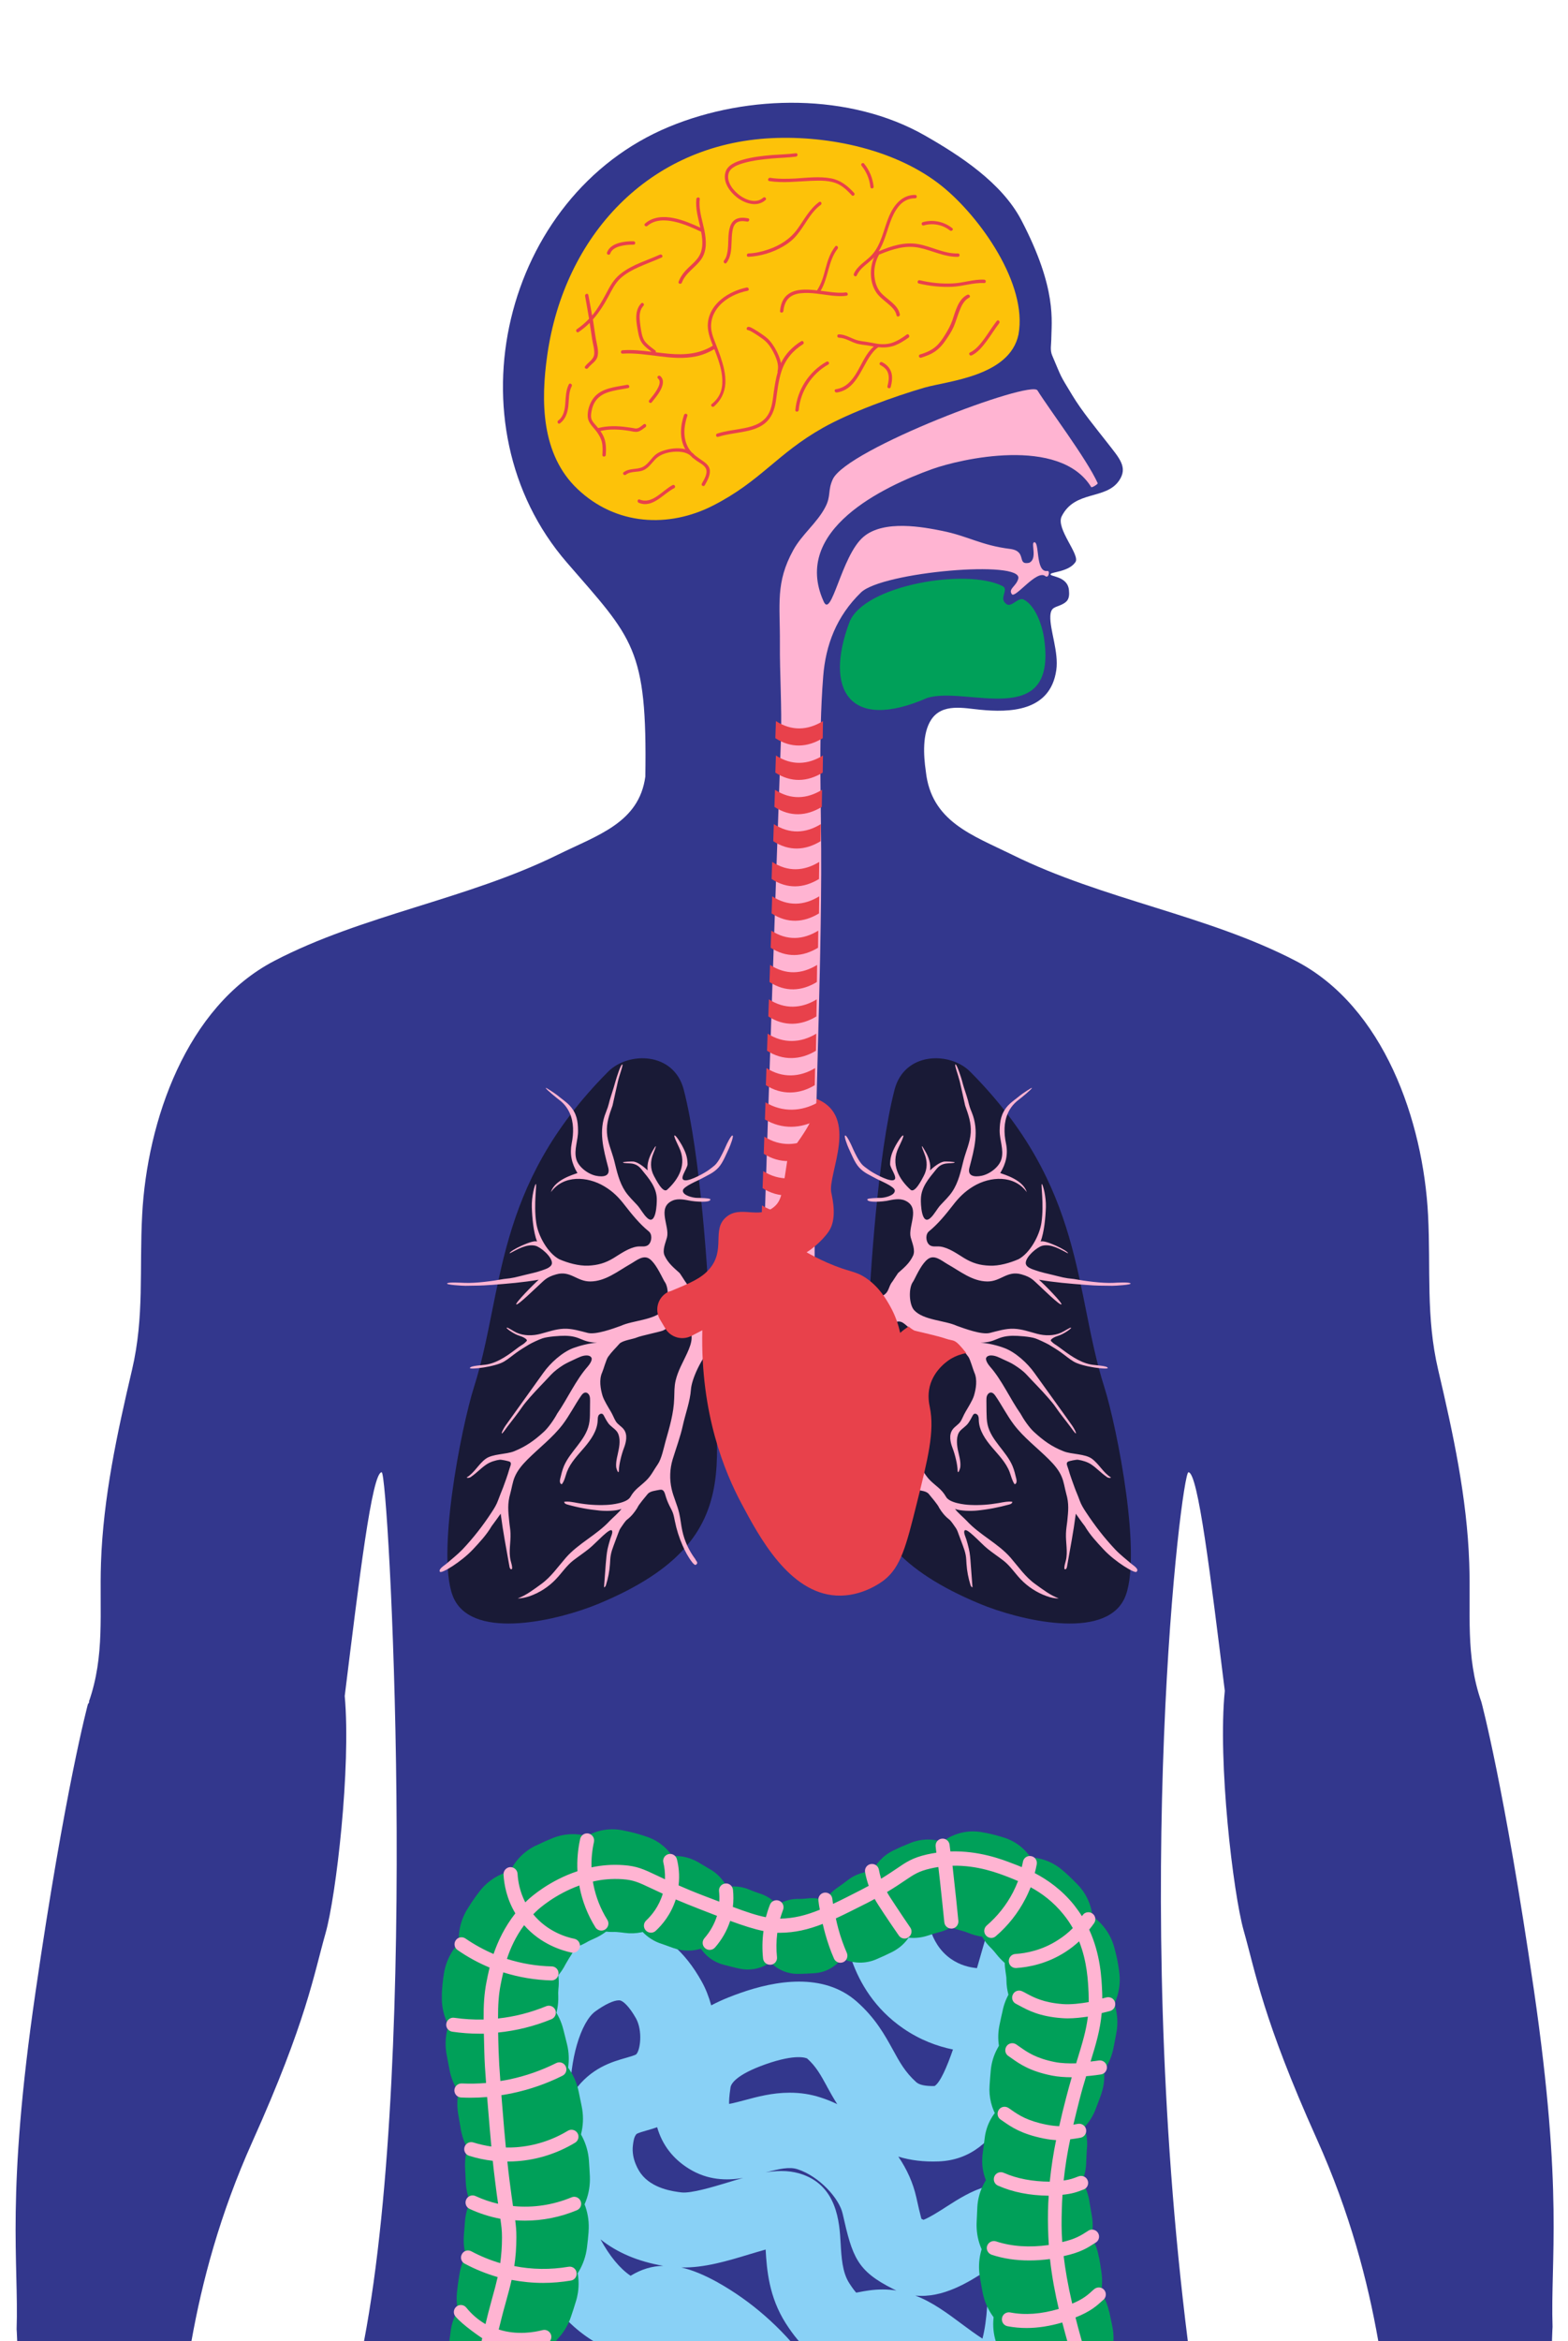 <?xml version="1.0" encoding="utf-8"?>
<!-- Generator: Adobe Illustrator 26.3.1, SVG Export Plug-In . SVG Version: 6.00 Build 0)  -->
<svg version="1.1" id="Layer_1" xmlns:serif="http://www.serif.com/"
	 xmlns="http://www.w3.org/2000/svg" xmlns:xlink="http://www.w3.org/1999/xlink" x="0px" y="0px" viewBox="0 0 1340 2000"
	 style="enable-background:new 0 0 1340 2000;" xml:space="preserve">
<style type="text/css">
	.st0{fill:none;}
	.st1{fill:#33378D;}
	.st2{fill:#00A059;}
	.st3{fill:#FDC209;}
	.st4{fill:#191A36;}
	.st5{fill:#FFB4D2;}
	.st6{fill:#E8414B;}
	.st7{fill:#89D1F6;}
	.st8{opacity:0;}
	.st9{fill-rule:evenodd;clip-rule:evenodd;}
</style>
<g transform="matrix(1,0,0,1,-377,0)">
	<rect x="-0.1" y="-0.2" class="st0" width="2000.1" height="2000.1"/>
</g>
<g transform="matrix(1,0,0,1,-377,0)">
	<path class="st1" d="M391.2,1989.8c0,0,0.3,3.6,0.5,10.2h148.9c9-50.5,24.1-108.1,52.2-170.7c46.2-102.8,52.4-142.7,62.4-177.8
		c9-31.5,21.9-141.9,16.4-202.7c12.3-99.3,23.3-191.4,31.6-191.1c5.8,0.3,32.8,490.2-15.1,742.2h704c-49-389-5.4-742,0.5-742.2
		c8.2-0.3,19,89.1,31.1,186.7c-6.1,60.2,7.1,173.1,16.2,205c10,35.1,16.2,75,62.4,177.8c28.5,63.4,43.6,121.7,52.6,172.8h148.4
		c0.2-7.9,0.5-12.2,0.5-12.2c-1.9-58.1,9.4-113.4-15.9-287.6C1662.5,1526,1643,1454,1643,1454c-13.9-39.6-8.9-76.4-10.4-118.8
		c-1.9-55.8-13.8-110.7-26.5-164.8c-10.7-45.6-6.3-86.1-8.7-132.6c-4.2-80-37.6-177.7-113-216.9c-75.5-39.3-164.6-52.3-242.1-90.6
		c-34.3-16.9-69.5-28.4-74.1-71.4c-2-13.7-3.1-32.4,4.6-44.1c9.4-14.3,28-9.8,41.9-8.5c24.5,2.4,59.9,2,65-33.9
		c2.2-15.4-5.6-34.3-5.1-46.1c0.4-7.7,4-7.2,9.2-9.6c4.9-2.3,7.6-4.5,6.7-12.7c-1.3-12.4-17.3-11.2-15.6-13.7
		c1-1.7,15.8-2,21.2-10.2c4.1-6.2-17-28.6-11.8-39c11.3-22.6,37.7-13.8,49.1-30.6c7.7-11.4,0.2-19-10.1-32.3
		c-9.9-12.7-21.7-26.9-29.9-40.5c-11.3-18.7-8.5-13.6-17.2-34c-2-4.6-0.8-9.4-0.8-13.3c0.1-15.8,5.3-43.3-25.6-102.4
		c-16.8-32.1-52.9-55.4-82.5-72.3c-63.7-36.3-150.7-35.5-218.5-7.4c-142,58.8-189.3,254.6-87.3,372.3c56.4,65.1,68.7,72.6,67,182.8
		c-5.4,39.5-40.6,49.9-74.9,66.8C776,768.4,687,781.5,611.5,820.8c-75.4,39.2-108.8,137-113,216.9c-2.5,46.5,2,87.1-8.7,132.6
		c-12.7,54.1-24.6,109-26.5,164.8c-1.4,42.4,3.5,79.2-10.4,118.8h0.5c-0.5,0.8-0.9,1.4-1.3,2c0,0-19.5,72-44.8,246.2
		C381.9,1876.4,393.1,1931.7,391.2,1989.8z"/>
</g>
<g transform="matrix(1,0,0,1,-377,0)">
	<path class="st2" d="M1169.2,596.3c33.1-10.8,111,28.3,100.2-50c-1.6-12-7.5-29.1-17.7-34.2c-4.5-2.2-10.3,7-14.5,4
		c-7.3-5,2.5-12.3-3.4-15.4c-31-15.7-118.9-0.7-130.9,30.9C1081.5,588.5,1102.2,625.5,1169.2,596.3z"/>
</g>
<g id="cerveau" transform="matrix(1,0,0,1,-377,0)">
	<path class="st3" d="M1247.4,285.7c7.9-43.1-32.9-100.2-64.7-126.1c-38.9-31.7-96.9-43.9-146-41.6c-105.6,4.9-177.6,84-192,185.3
		c-5.6,39.1-5.4,84.9,25.9,114.5c32.8,31.1,77.8,33.5,115.9,14c40.7-20.8,54.5-44.2,93.7-66.3c23.5-13.3,60.9-26.8,86.6-34.3
		C1186.9,325.4,1239.9,321.6,1247.4,285.7z"/>
</g>
<g transform="matrix(1,0,0,1,-377,0)">
	<g>
		<path class="st4" d="M983.7,1124.9c-1.5-32.4-7.9-138.3-22.4-194.1c-8.4-32.3-47.2-32.7-64.5-15.4
			c-98.5,98.9-88.8,188-114.7,269.4c-11,34.7-33.3,147.9-17,181.2c17.5,35.7,90.4,17.8,123.5,4
			C1026.6,1312.6,983.2,1236.2,983.7,1124.9z"/>
	</g>
</g>
<g transform="matrix(1,0,0,1,-377,0)">
	<path class="st5" d="M1073.2,1079.5c-0.6-124,5-215.4,5.6-333c0.3-55.8-2.7-113,1.7-168.7c2.1-26.8,11.3-51.3,32.3-71.7
		c18-17.5,138.9-28.1,134.4-11.7c-1.8,6.6-8.7,8.5-5.5,13.2c3.1,3.8,21.4-21.5,28.7-15.4c2.9,2.1,4.2-5.1,1.5-4.4
		c-10.3,1.2-6.2-26.1-11.3-24.5c-2.6,1,3.2,14.4-4.2,17.5c-10.9,2.1-1.2-10-16.3-11.9c-24.8-3.1-35.6-10.9-57.9-15.4
		c-15.5-3.1-49.9-9.9-67.4,5.2c-19,16.3-27.3,71.3-34.1,54.7c-27-60.6,51.2-97.7,93-112.7c23.4-8.4,108.9-28.5,135.9,15.5
		c0.9,0.4,5.8-2.7,5.5-3.4c-9.2-20.5-41.9-63.8-51.5-79.3c-5.7-9.2-163,50.1-174.9,75.9c-4.5,9.7-1.3,14.1-6.4,23.8
		c-7,13.5-20.1,23.4-27.4,36.8c-15.3,27.8-11.2,46.2-11.4,79.1c-0.2,27.3,1.8,54.6,0.9,82c-5.8,164.3-9.9,286.1-15.2,450.4"/>
</g>
<g transform="matrix(1,0,0,1,-377,0)">
	<g>
		<path class="st4" d="M1119.1,1124.9c1.5-32.4,7.9-138.3,22.4-194.1c8.4-32.3,47.2-32.7,64.5-15.4c98.5,98.9,88.8,188,114.7,269.4
			c11,34.7,33.3,147.9,17,181.2c-17.5,35.7-90.4,17.8-123.5,4C1076.2,1312.6,1119.6,1236.2,1119.1,1124.9z"/>
	</g>
</g>
<g transform="matrix(1,0,0,1,-377,0)">
	<path class="st5" d="M1344,1336c-4.6-4-9.3-7.5-13.9-12.3c-9.4-10-17.3-20.2-24.9-31.7c-2.2-3.3-4.3-6.7-5.6-10.4
		c-1.4-4-2.9-7.1-4.3-11c-1.6-4.4-3.7-10-5.3-15.6c-0.6-2.3-2.4-5-0.4-6.3c1-0.7,7.4-1.9,8.6-1.7c4,0.6,8.1,1.9,11.2,3.9
		c5.1,3.4,7.4,6.5,13.6,10.9c1.1,0.8,3.2,1,3.4,0.3c-6.5-3.9-10.1-11.4-16.2-15.9c-5.9-4.4-17.4-3.7-24.2-6.4
		c-10.2-4-17.2-9.1-25.3-16.5c-4.1-3.7-9-10.9-11.6-15.7c-8.8-12.5-15.9-28.7-26-40.1c-1.5-1.7-4.2-5.6-3.3-7.6c0.7-1.4,2.4-2,3.9-2
		c3.8-0.1,7.3,1.8,10.7,3.4c2.8,1.3,6.6,2.9,9.2,4.6c3.8,2.4,7.8,5.2,10.8,8.5c5.8,6.3,12.5,12.9,18.1,19.4c2.3,2.7,4.6,5.2,6.6,8.2
		c4,5.9,8.3,11,12.6,16.8c1.4,1.9,4.2,5.9,4.7,5.7c0.6-0.4-1.6-4.4-3.1-6.6c-3.7-5.4-25.5-35.5-32.4-45.2
		c-5.8-8.2-16.1-17.6-25.5-21.1c-6-2.3-14-4.2-20.4-4.6c13.7-0.3,13.4-5.5,27.2-5.9c4.6-0.1,15.1,0.7,19.5,2.2
		c2.7,0.9,9.2,4,11.7,5.4c3.6,2.2,7.3,4.4,10.7,6.9c3.5,2.5,6.7,5.3,10.4,7.5c7.6,4.6,29.4,7.1,29.2,5.5c-0.3-2-10.9-2.2-14.7-3
		c-10.1-2-19-8.9-27.1-14.9c-3-2.3-4-2.3-6.6-5c-1.6-1.5,3.6-3.9,6-4.6c4.5-1.3,11.7-6.3,11-6.9c-0.4-0.6-5.7,3-8.4,4.2
		c-6.4,2.9-13.9,2.8-20.7,1c-6.8-1.8-12.6-4-19.7-4.3c-7-0.3-13.9,1.9-20.7,3.6c-6.8,1.7-21.4-3.7-28.1-6.1
		c-10.2-4.7-28.6-4.7-36.5-13.4c-4.4-4.8-4.9-19.1-0.9-24.3c0.1,0,0.6-1.2,0.7-1.2c3.1-6.1,7-14.3,11.8-18
		c5.7-4.4,11.7,1.2,17.1,4.3c10.7,6,21,14.6,33.9,14.7c11.5,0.1,16.9-9.5,29-6.1c9.1,2.5,10.7,5.6,15.4,9.7
		c1.9,1.7,17.5,17.1,18.9,16c0.9-1.3-14.7-17.1-19.2-21.1c13,2.3,26.7,3.4,39.8,4.4c11.3,0.9,12,0.6,22.8,0.8
		c2.3,0,17.2-0.8,15.6-2.1c-1.6-1.2-11.3-0.6-14.9-0.4c-9.5,0.4-23.7-1.5-33.5-3.3c-8.4-0.8-10.2-1.6-18.5-3.6
		c-4.1-1-9.8-2.2-13.9-3.7c-2.8-1-8.6-2.5-8.7-6.3c-0.1-5.4,9.6-13.6,14.1-14.8c7.5-1.9,15.6,3.2,22,6.5c0.6-2.1-20.5-12.2-23.4-10
		c3.1-8.5,4.2-20.5,4.5-29.5c0.3-8.9-2.5-19.3-3.4-19.7c-1.2-0.7,2,16.8-0.4,33.1c-1.6,10.8-9.7,25.8-19.6,31.1
		c-7.4,3.2-16.7,5.9-24.8,5.5c-8.3-0.3-14.6-2.2-21.7-6.5c-6-3.7-13.1-8.8-20.2-9.8c-3.6-0.5-7.6,1-10.3-2.3
		c-2.1-2.6-2.7-8.3,0.7-10.9c7.4-6,14.1-14.2,20-21.8c5.2-6.8,10.2-11.9,17.8-16.5c14.4-8.6,34.8-9.9,45.6,5
		c-3.2-10.5-18.9-14.9-22.7-16.3c5-8.2,6.8-16.3,4.9-25.4c-1.8-8.6-2-17.9,1.8-26.1c2-4.4,5-8,8.9-11c2.3-1.7,11-8.8,11.5-10.2
		c0.4-0.9-8.4,5-10.1,6.4c-3.8,3.2-7.1,5.2-10.5,8.8c-5.9,6.6-6.8,13.3-7,21.1c-0.1,8.1,3.8,16.5,1.5,24.5
		c-1.9,6.8-10.1,12.8-16.8,14.2c-6.3,1.3-12.5,0.4-10.5-7c4.1-15.7,8.5-31.2,2-47.1c-3.1-7.4-2.1-7.1-4.6-14.7
		c-1.3-4-2.8-8.4-3.8-12.5c-0.7-2.5-4.1-13.3-5.5-13.8c-1.4-0.6,2.4,9.5,3.6,14.5c1.4,6,3.3,14.7,4.6,20.6c2.9,8.1,5.3,15,4.8,23.1
		c-0.5,8.4-4.1,15.8-6.2,23.9c-2.3,9.1-4.2,18.4-9.5,26.4c-2.9,4.4-6.7,7.9-10.2,11.7c-3,3.3-5.3,8.1-8.6,11
		c-7.6,6.8-8.3-12.1-8.1-16.4c0.3-10,6.7-17.3,12.7-24.7c2.3-2.9,4.5-4.7,8.4-5.4c2.1-0.4,7.1-0.2,7.8-1c0.4-0.6-8.1-0.9-9.2-0.7
		c-4,0.7-9,4.8-11.9,7.5c0.9-5.7-1.3-11.6-4.1-16.4c-4.7-8.2-2.7-2.9-0.7,2.1c2.6,6.3,2.7,13-0.6,19.1c-1.6,3-7.5,14.9-11.2,11.8
		c-10.2-9.3-17.1-21.9-10.3-36.1c0.6-1.3,4.9-9.8,4-10.3c-1.2-0.6-5.7,7.2-6.4,8.4c-3.6,6.6-4.7,10.6-4.8,16
		c-0.1,3.8,8.4,13.6,1.9,13.9c-4.7,0.2-16.7-6.3-20.1-8.9c-4.6-3.4-5.7-3.8-8.8-8.8c-1.7-2.7-4.5-8.5-5.7-11.4
		c-0.8-1.9-4.3-9.1-5.6-9.2c-1.6-0.1,1.9,8.9,2.9,11c2.4,5,5,12,8.8,16.2c4.3,4.8,9.2,6.6,14.8,9.7c2.8,1.6,15.6,6.6,15.8,10.1
		c0.2,4.3-8.7,6.2-11.8,6.3c-2.3,0-11.6,0.2-11.7,1.3c0,3.2,14.2,1.7,16.3,1.3c5.2-1,11.1-2.6,16.2-0.2c13.3,6.1,2.1,21.7,4.6,31.4
		c1.2,4.6,4.2,10.9,2,15.6c-3,6.4-7.5,10.1-12.8,14.8c-0.2,0.2-4.7,7.1-4.7,7.1c-3.5,4.1-2.8,8.6-7.3,11.6
		c-3.4,2.2-13.5,2.5-17.6,2.4c-14.4-0.4-40.8-10.6-41.9-29.6l-23.1-19.5c0,0-20.6,21.1-21.1,21.4c-1.1,19-26.9,27.3-41.4,27.7
		c-4.1,0.1-14.2-0.1-17.6-2.4c-4.5-3-3.8-7.4-7.3-11.6c0,0-4.5-7-4.7-7.1c-5.2-4.7-9.8-8.4-12.8-14.8c-2.2-4.7,0.8-11,2-15.6
		c2.5-9.7-8.8-25.3,4.6-31.4c5.1-2.3,11-0.7,16.2,0.2c2.2,0.4,16.4,1.9,16.3-1.3c0-1.1-9.4-1.3-11.7-1.3c-3.1-0.1-12.1-2-11.8-6.3
		c0.2-3.4,13-8.5,15.8-10.1c5.6-3.1,10.5-4.9,14.8-9.7c3.8-4.3,6.4-11.3,8.8-16.2c1-2.2,4.5-11.1,2.9-11c-1.3,0.1-4.8,7.3-5.6,9.2
		c-1.2,2.9-4.1,8.7-5.7,11.4c-3.1,4.9-4.2,5.3-8.8,8.8c-3.5,2.6-15.4,9.2-20.1,8.9c-6.5-0.3,2-10,1.9-13.9c-0.1-5.3-1.2-9.4-4.8-16
		c-0.7-1.2-5.2-9-6.4-8.4c-0.9,0.5,3.4,8.9,4,10.3c6.8,14.2-0.1,26.8-10.3,36.1c-3.7,3.1-9.5-8.8-11.2-11.8
		c-3.3-6.1-3.2-12.8-0.6-19.1c2-5,4-10.3-0.7-2.1c-2.7,4.8-4.9,10.7-4.1,16.4c-2.9-2.7-7.8-6.8-11.9-7.5c-1.1-0.2-9.7,0.1-9.2,0.7
		c0.7,0.9,5.7,0.6,7.8,1c3.9,0.7,6.1,2.5,8.4,5.4c6,7.4,12.5,14.8,12.7,24.7c0.1,4.3-0.6,23.1-8.1,16.4c-3.3-2.9-5.6-7.7-8.6-11
		c-3.5-3.8-7.3-7.4-10.2-11.7c-5.3-8-7.2-17.2-9.5-26.4c-2.1-8.1-5.7-15.5-6.2-23.9c-0.5-8.1,1.9-15,4.8-23.1
		c1.3-5.9,3.2-14.6,4.6-20.6c1.1-5,5-15.1,3.6-14.5c-1.4,0.5-4.8,11.4-5.5,13.8c-1.1,4.1-2.5,8.5-3.8,12.5
		c-2.5,7.5-1.6,7.2-4.6,14.7c-6.5,15.9-2.1,31.4,2,47.1c2,7.5-4.2,8.3-10.5,7c-6.7-1.4-14.9-7.4-16.8-14.2c-2.2-8,1.7-16.4,1.5-24.5
		c-0.1-7.8-1-14.5-7-21.1c-3.4-3.6-6.7-5.6-10.5-8.8c-1.7-1.4-10.5-7.3-10.1-6.4c0.6,1.5,9.3,8.5,11.5,10.2c3.9,2.9,6.8,6.5,8.9,11
		c3.7,8.2,3.5,17.5,1.8,26.1c-1.8,9.1-0.1,17.2,4.9,25.4c-3.8,1.4-19.5,5.8-22.7,16.3c10.8-14.9,31.2-13.6,45.6-5
		c7.7,4.6,12.6,9.7,17.8,16.5c5.9,7.6,12.6,15.8,20,21.8c3.4,2.5,2.8,8.2,0.7,10.9c-2.7,3.3-6.7,1.8-10.3,2.3
		c-7.1,1-14.2,6.1-20.2,9.8c-7.1,4.3-13.4,6.1-21.7,6.5c-8.2,0.3-17.4-2.3-24.8-5.5c-9.9-5.3-18.1-20.3-19.6-31.1
		c-2.4-16.3,0.8-33.8-0.4-33.1c-0.9,0.4-3.7,10.8-3.4,19.7c0.3,9,1.3,21,4.5,29.5c-2.8-2.3-24,7.8-23.4,10c6.4-3.3,14.5-8.3,22-6.5
		c4.4,1.1,14.2,9.3,14.1,14.8c-0.1,3.7-5.9,5.3-8.7,6.3c-4.1,1.5-9.8,2.7-13.9,3.7c-8.3,2-10.1,2.8-18.5,3.6
		c-9.8,1.8-24,3.7-33.5,3.3c-3.6-0.1-13.3-0.8-14.9,0.4c-1.6,1.3,13.3,2.1,15.6,2.1c10.7-0.2,11.5,0,22.8-0.8
		c13.2-1,26.8-2.1,39.8-4.4c-4.5,4-20.1,19.8-19.2,21.1c1.4,1,16.9-14.3,18.9-16c4.7-4.1,6.3-7.2,15.4-9.7c12.1-3.4,17.5,6.2,29,6.1
		c12.9-0.1,23.2-8.6,33.9-14.7c5.4-3,11.5-8.7,17.1-4.3c4.7,3.7,8.6,11.9,11.8,18c0.1,0,0.6,1.2,0.7,1.2c4,5.2,3.5,19.5-0.9,24.3
		c-7.9,8.6-26.3,8.7-36.5,13.4c-6.6,2.4-21.2,7.7-28.1,6.1c-6.8-1.7-13.7-3.9-20.7-3.6c-7,0.3-12.9,2.5-19.7,4.3
		c-6.8,1.8-14.3,1.9-20.7-1c-2.7-1.2-7.9-4.9-8.4-4.2c-0.6,0.6,6.6,5.7,11,6.9c2.4,0.7,7.6,3.1,6,4.6c-2.6,2.8-3.5,2.8-6.6,5
		c-8,6.1-17,13-27.1,14.9c-3.8,0.7-14.3,1-14.7,3c-0.2,1.6,21.6-0.9,29.2-5.5c3.7-2.2,6.9-5,10.4-7.5c3.4-2.5,7.1-4.7,10.7-6.9
		c2.5-1.5,8.9-4.5,11.7-5.4c4.4-1.5,14.9-2.3,19.5-2.2c13.7,0.3,13.4,5.5,27.2,5.9c-6.4,0.4-14.4,2.4-20.4,4.6
		c-9.4,3.5-19.7,12.9-25.5,21.1c-6.9,9.7-28.6,39.9-32.4,45.2c-1.5,2.2-3.7,6.2-3.1,6.6c0.5,0.3,3.3-3.8,4.7-5.7
		c4.3-5.7,8.6-10.9,12.6-16.8c2-2.9,4.3-5.5,6.6-8.2c5.6-6.4,12.3-13.1,18.1-19.4c3.1-3.3,7-6.1,10.8-8.5c2.7-1.6,6.4-3.3,9.2-4.6
		c3.5-1.6,6.9-3.5,10.7-3.4c1.5,0,3.2,0.6,3.9,2c1,2-1.8,5.9-3.3,7.6c-10.1,11.4-17.3,27.6-26,40.1c-2.6,4.9-7.5,12-11.6,15.7
		c-8.1,7.4-15.2,12.4-25.3,16.5c-6.8,2.7-18.3,2.1-24.2,6.4c-6.1,4.5-9.7,12-16.2,15.9c0.2,0.7,2.4,0.4,3.4-0.3
		c6.2-4.4,8.5-7.5,13.6-10.9c3.1-2,7.2-3.4,11.2-3.9c1.2-0.2,7.5,1.1,8.6,1.7c2,1.3,0.2,4-0.4,6.3c-1.6,5.7-3.7,11.2-5.3,15.6
		c-1.5,3.9-2.9,7.1-4.3,11c-1.3,3.7-3.4,7.1-5.6,10.4c-7.5,11.5-15.5,21.7-24.9,31.7c-4.6,4.7-9.3,8.3-13.9,12.3
		c-1.5,1.3-6.9,4.5-5.3,6.7c1.4,1.8,18.3-8.6,28-18.9c5.9-6.3,11.8-12.6,16.2-20.1c1.7-2.2,6.2-8.5,7.7-10.6
		c2.1,16.1,4.8,29.8,7.6,45.7c0.2,1,1.2,2.3,1.9,1.6c0.2-0.2,0.3-0.6,0.3-0.9c0-2.2-0.8-4.3-1.3-6.4c-1.8-7.6,0.2-15.5-0.1-23.2
		c-0.1-3.5-0.8-6.9-1.1-10.3c-0.9-8.9-1.6-15.1,0.9-23.7c1.3-4.7,1.9-9.7,3.8-14.2c2.4-5.7,6.5-10.5,10.9-14.9
		c10-10,21.4-18.6,30-29.8c5.9-7.8,10.3-16.6,15.8-24.6c0.9-1.3,2.1-2.7,3.7-2.8c1.5-0.1,2.8,1.1,3.4,2.5c0.6,1.4,0.6,2.9,0.6,4.4
		c0,3.2-0.1,6.5-0.1,9.7c0,3.6-0.1,7.3-0.9,10.8c-3,13.5-15.8,22.6-21.3,35.3c-1.5,3.6-2.4,7.4-3.3,11.2c-0.4,1.7-0.3,4.3,1.5,4.4
		c2.3-3,3-6.9,4.3-10.5c3.1-8.1,9.4-14.4,15-21s10.9-14.2,11.3-22.8c0.1-1.4,0-2.9,0.6-4.2c0.6-1.3,2.3-2.2,3.5-1.5
		c0.5,0.3,0.9,0.8,1.1,1.3c1.3,2.5,2.2,4.2,3.8,6.5c1.8,2.6,5,4.3,7.1,6.8c3.3,3.9,2.9,10.6,1.9,15.6c-0.9,5-2.6,10-2.2,15
		c0.1,1.5,2,6.8,2.3,3.4c0.1-5.6,2.3-14.2,4.3-19.4c2-5.2,3.3-11.5,0-15.9c-1.9-2.7-5.2-4.2-6.9-7c-1.5-2.4-2.2-4.8-4.3-8.4
		c-2-3.4-5.8-9.5-7-13.3c-1.9-6.2-3.1-14.1-0.4-20c1.2-2.7,3.4-11,5.1-13.4c3.5-4.9,5.7-6.6,9.6-11.1c2.6-3,11.8-4,15.1-5.5
		c3.3-1.4,17.9-4.4,21.7-5.7c6.2-2.3,9.1-9.7,15.3-7.5c2.7,1,4.8,3.5,6.7,5.5c1.7,1.8,2,2.2,2.7,5c1.7,7.8-4.3,17.3-9.2,27.9
		c-1.7,3.7-3.3,7.8-4.2,11.7c-1.2,5.1-1,9.9-1.2,15.1c-0.4,12.9-4,24.7-7.5,37.1c-1.4,5.2-3.4,14.8-6.5,19.2
		c-3.6,5.1-5.6,9.8-10.1,14.1c-5.4,5.2-9.4,7.1-13.2,13.6c-2.7,5.4-15.8,6.9-20.7,7.1c-8.1,0.4-16.3-0.2-24.3-1.6
		c-3.9-0.7-7.8-1.6-11.7-1.1c-0.1,1.2,1.3,2,2.5,2.3c9,2.6,18.3,4.3,27.7,5.2c5,0.5,14,0.5,18.7-1.4c-2,3-7.5,7.6-10,10.2
		c-10.9,11.9-26.9,19.3-37.5,31.5c-6.8,7.8-12.7,16.5-21.2,22.6c-6.1,4.4-13,9.7-19.9,12.1c3.5,0.1,7-0.8,10.3-1.9
		c8.4-3,16.2-8,22.3-14.5c5-5.2,9-11.4,14.7-15.9c4.3-3.3,9.5-6.8,13.7-10.2c6.1-4.9,18.4-19,19.6-15.1c0.8,1.4-1.2,5.5-1.6,7.1
		c-0.8,2.7-1.6,5.4-2.2,8.1c-0.9,4.3-1.2,8.6-1.6,13c-0.5,6.6-1,13.3-1.5,19.9c0.9,0,1.4-1,1.7-1.9c1.8-5.8,3-11.8,3.4-17.9
		c0.2-2.6,0.2-5.2,0.7-7.7c0.5-2.9,1.5-5.6,2.5-8.3c1.3-3.4,2.5-6.8,3.8-10.2c0.6-1.7,1.3-3.5,2.4-5c1.4-1.9,3.5-5.5,5.4-6.9
		c3.5-2.7,6.2-6.1,8.5-9.8c1.3-3.1,6.7-9.1,8.8-11.8c2.1-2.7,6.9-3,10.2-3.7c0.7-0.1,1.4-0.2,2.1,0c1.7,0.5,2.4,2.6,2.9,4.4
		c0.9,3.2,2.1,6.3,3.6,9.3c1,2,2.1,3.9,2.9,6.1c0.8,2.3,1.2,4.7,1.7,7.1c1.4,7,3.6,13.9,6.5,20.5c2.2,5.1,4.8,10,8.2,14.4
		c0.8,1,1.6,2,2.8,2.4c3.5-1.7,0-3.9,0-4.9c-5.4-7.2-9.3-15.5-11.2-24.4c-1.1-5-1.5-10.2-2.7-15.2c-1.6-6.9-4.8-13.4-6.4-20.4
		c-1.9-8.3-1.6-17.2,0.9-25.4c2.8-9.1,6.7-19.7,8.7-29c2.2-10,6.2-20.5,6.9-30.7c1.2-15.7,26.8-69.2,82.9-69.2
		c55.3,0,82.3,53.6,83.4,69.2c0.8,10.2,4.8,20.7,6.9,30.7c2,9.3,5.9,19.9,8.7,29c2.5,8.2,2.8,17,0.9,25.4
		c-1.6,6.9-4.7,13.4-6.4,20.4c-1.2,5-1.6,10.2-2.7,15.2c-1.9,8.8-5.9,17.1-11.2,24.4c0,0.9-3.5,3.2,0,4.9c1.2-0.4,2-1.4,2.8-2.4
		c3.3-4.4,6-9.3,8.2-14.4c2.9-6.6,5-13.5,6.5-20.5c0.5-2.4,0.9-4.8,1.7-7.1c0.8-2.1,1.9-4.1,2.9-6.1c1.5-3,2.7-6.1,3.6-9.3
		c0.5-1.8,1.2-3.8,2.9-4.4c0.7-0.2,1.4-0.1,2.1,0c3.3,0.7,8.2,1,10.2,3.7c2.1,2.7,7.5,8.7,8.8,11.8c2.3,3.8,5,7.1,8.5,9.8
		c1.8,1.4,4,5,5.4,6.9c1.1,1.5,1.8,3.2,2.4,5c1.3,3.4,2.5,6.8,3.8,10.2c1,2.7,2,5.5,2.5,8.3c0.5,2.5,0.5,5.1,0.7,7.7
		c0.4,6.1,1.6,12.1,3.4,17.9c0.3,0.9,0.8,1.9,1.7,1.9c-0.5-6.6-1-13.3-1.5-19.9c-0.3-4.4-0.6-8.7-1.6-13c-0.6-2.7-1.4-5.4-2.2-8.1
		c-0.5-1.6-2.4-5.6-1.6-7.1c1.2-4,13.6,10.2,19.6,15.1c4.2,3.4,9.4,6.9,13.7,10.2c5.7,4.4,9.7,10.6,14.7,15.9
		c6.2,6.5,13.9,11.5,22.3,14.5c3.3,1.2,6.8,2.1,10.3,1.9c-6.9-2.4-13.8-7.7-19.9-12.1c-8.5-6-14.4-14.7-21.2-22.6
		c-10.6-12.2-26.6-19.6-37.5-31.5c-2.4-2.6-8-7.2-10-10.2c4.7,1.8,13.7,1.9,18.7,1.4c9.4-0.9,18.6-2.7,27.7-5.2
		c1.2-0.3,2.7-1.1,2.5-2.3c-3.9-0.5-7.8,0.4-11.7,1.1c-8,1.4-16.1,2-24.3,1.6c-4.9-0.2-18-1.7-20.7-7.1c-3.8-6.5-7.8-8.4-13.2-13.6
		c-4.5-4.4-6.5-9-10.1-14.1c-3.1-4.4-5-14-6.5-19.2c-3.4-12.4-7.1-24.3-7.5-37.1c-0.2-5.2,0-10.1-1.2-15.1c-0.9-3.9-2.6-8-4.2-11.7
		c-4.8-10.5-10.9-20.1-9.2-27.9c0.7-2.8,1-3.3,2.7-5c1.9-1.9,4-4.5,6.7-5.5c6.2-2.2,9.1,5.2,15.3,7.5c3.7,1.4,18.3,4.3,21.7,5.7
		s12.5,2.4,15.1,5.5c3.9,4.5,6.1,6.2,9.6,11.1c1.7,2.4,3.9,10.7,5.1,13.4c2.7,5.9,1.5,13.8-0.4,20c-1.2,3.8-5,9.9-7,13.3
		c-2.1,3.6-2.8,6-4.3,8.4c-1.8,2.8-5,4.3-6.9,7c-3.3,4.5-2,10.8,0,15.9c2,5.2,4.2,13.7,4.3,19.4c0.3,3.3,2.2-1.9,2.3-3.4
		c0.5-5.1-1.2-10-2.2-15c-0.9-5-1.4-11.7,1.9-15.6c2.1-2.4,5.2-4.1,7.1-6.8c1.6-2.3,2.5-4,3.8-6.5c0.3-0.5,0.6-1,1.1-1.3
		c1.2-0.7,2.9,0.2,3.5,1.5c0.6,1.3,0.6,2.8,0.6,4.2c0.4,8.6,5.7,16.2,11.3,22.8c5.6,6.6,11.9,12.9,15,21c1.3,3.5,2.1,7.4,4.3,10.5
		c1.8-0.2,1.9-2.7,1.5-4.4c-0.9-3.8-1.8-7.6-3.3-11.2c-5.4-12.7-18.3-21.8-21.3-35.3c-0.8-3.5-0.8-7.2-0.9-10.8
		c0-3.2-0.1-6.5-0.1-9.7c0-1.5,0-3,0.6-4.4s1.9-2.6,3.4-2.5c1.6,0.1,2.8,1.5,3.7,2.8c5.5,8,9.9,16.8,15.8,24.6
		c8.5,11.2,20,19.8,30,29.8c4.4,4.4,8.6,9.2,10.9,14.9c1.9,4.5,2.5,9.5,3.8,14.2c2.5,8.6,1.8,14.8,0.9,23.7c-0.4,3.4-1,6.9-1.1,10.3
		c-0.3,7.8,1.7,15.7-0.1,23.2c-0.5,2.1-1.3,4.2-1.3,6.4c0,0.3,0,0.7,0.3,0.9c0.7,0.8,1.7-0.6,1.9-1.6c2.8-16,5.5-29.6,7.6-45.7
		c1.5,2.1,5.9,8.4,7.7,10.6c4.4,7.5,10.3,13.8,16.2,20.1c9.7,10.4,26.7,20.7,28,18.9C1350.9,1340.5,1345.5,1337.3,1344,1336z"/>
</g>
<g transform="matrix(1,0,0,1,-377,0)">
	<g>
		<path class="st6" d="M1071.8,1029.7c-13.1,8-30.1,8.7-43.6,0l-0.4,14.6c13.5,8.7,30.6,8,43.7,0"/>
	</g>
	<g>
		<path class="st6" d="M1071.9,1000.4c-13.1,8-29.2,8.7-42.7,0l-0.5,14.6c13.5,8.7,29.8,8,42.9,0"/>
	</g>
	<g>
		<path class="st6" d="M1072.1,971c-13.1,8-28.4,8.7-41.9,0l-0.5,14.6c13.5,8.7,28.9,8,42.1,0"/>
	</g>
	<g>
		<path class="st6" d="M1076.1,941.7c-14.2,8-30.4,8.7-44.9,0l-0.5,14.6c14.6,8.7,31,8,45.2,0"/>
	</g>
	<g>
		<path class="st6" d="M1073.6,912.4c-13.1,8-28.1,8.7-41.6,0l-0.5,14.6c13.5,8.7,28.7,8,41.8,0"/>
	</g>
	<g>
		<path class="st6" d="M1074.6,883c-13.1,8-28.1,8.7-41.6,0l-0.5,14.6c13.5,8.7,28.7,8,41.8,0"/>
	</g>
	<g>
		<path class="st6" d="M1075,853.7c-13.1,8-27.4,8.7-40.9,0l-0.5,14.6c13.5,8.7,28,8,41.1,0"/>
	</g>
	<g>
		<path class="st6" d="M1075.3,824.3c-13.1,8-26.7,8.7-40.2,0l-0.5,14.6c13.5,8.7,27.3,8,40.5,0"/>
	</g>
	<g>
		<path class="st6" d="M1076.3,795c-13.1,8-26.7,8.7-40.2,0l-0.5,14.6c13.5,8.7,27.3,8,40.5,0"/>
	</g>
	<g>
		<path class="st6" d="M1077.1,765.7c-13.1,8-26.7,8.7-40.2,0l-0.5,14.6c13.5,8.7,27.3,8,40.5,0"/>
	</g>
	<g>
		<path class="st6" d="M1077.1,736.3c-13.1,8-26.7,8.7-40.2,0l-0.5,14.6c13.5,8.7,27.3,8,40.5,0"/>
	</g>
	<g>
		<path class="st6" d="M1078.5,704c-13.1,8-26.7,8.7-40.2,0l-0.5,14.6c13.5,8.7,27.3,8,40.5,0"/>
	</g>
	<g>
		<path class="st6" d="M1079.5,674.7c-13.1,8-26.7,8.7-40.2,0l-0.5,14.6c13.5,8.7,27.3,8,40.5,0"/>
	</g>
	<g>
		<path class="st6" d="M1080.3,645.4c-13.1,8-26.7,8.7-40.2,0l-0.5,14.6c13.5,8.7,27.3,8,40.5,0"/>
	</g>
	<g>
		<path class="st6" d="M1080.3,616c-13.1,8-26.7,8.7-40.2,0l-0.5,14.6c13.5,8.7,27.3,8,40.5,0"/>
	</g>
</g>
<g transform="matrix(1,0,0,1,-377,0)">
	<path class="st6" d="M1195.7,219.4c1.8-0.1,1.8-2.9,0-2.9c-12,0.4-22.6-6-34.2-8c-11.8-2-22.9,1.7-33.6,6.2c2-3.2,3.6-6.7,4.9-10.3
		c3.5-9.3,5.6-19.9,12-27.9c3.6-4.5,8.5-7.2,14.3-7.1c1.8,0,1.8-2.9,0-2.9c-11.2-0.1-18.1,8.5-22.2,18c-4.8,11.1-6.6,24.8-15.3,33.8
		c-5,5.2-11.9,8.7-14.9,15.6c-0.7,1.7,1.7,3.1,2.5,1.4c2.6-5.9,8.1-9.2,12.7-13.4c0.8-0.7,1.5-1.4,2.1-2.1c-3.9,9.3-3.9,21,1.6,29.6
		c2.5,3.9,6.3,6.7,9.7,9.6c3.3,2.8,7,5.9,7.9,10.4c0.3,1.8,3.1,1,2.8-0.8c-1.6-8.6-11.3-12.8-16.5-18.9c-3.5-4-5-9.8-5.3-15
		c-0.3-6,1.1-11.9,4-17.1c0-0.1,0-0.1,0.1-0.2c0.2,0,0.4,0,0.6-0.1c11-4.6,22.4-8.2,34.3-5.5
		C1174.2,214.2,1184.4,219.7,1195.7,219.4z"/>
	<path class="st6" d="M1190.7,245c9.2-0.4,18.1-3.7,27.4-3.2c1.8,0.1,1.8-2.8,0-2.9c-9-0.5-17.7,2.8-26.7,3.2
		c-9.6,0.5-19.1-0.5-28.4-2.7c-1.8-0.4-2.6,2.3-0.8,2.8C1171.5,244.4,1181.1,245.4,1190.7,245z"/>
	<path class="st6" d="M1203.7,251.8c-7.9,3.8-10.2,14.3-12.8,21.8c-1.6,4.4-3.7,8.3-6.2,12.3c-2.2,3.6-4.6,7.1-7.7,9.9
		c-3.9,3.5-8.8,5.5-13.7,7c-1.8,0.5-1,3.3,0.8,2.8c4.4-1.4,8.8-3,12.6-5.8c3.3-2.4,6-5.5,8.3-8.9c2.6-3.8,5.3-7.8,7.1-12
		c1.8-4.3,3.1-8.8,4.8-13.2c1.7-4.4,4-9.3,8.4-11.5C1206.8,253.5,1205.3,251,1203.7,251.8z"/>
	<path class="st6" d="M1151.9,285.8c-3.9,2.9-8.1,5.6-12.7,7.1c-4.4,1.4-9,1.4-13.5,0.6c-2.8-0.5-5.6-1.1-8.4-1.5
		c-2.8-0.4-5.7-0.7-8.5-1.6c-5-1.7-9.5-4.7-14.9-4.8c-1.8,0-1.8,2.8,0,2.9c5.7,0.1,10.5,3.8,15.9,5.2c2.9,0.7,5.9,1,8.8,1.4
		c1.7,0.3,3.4,0.6,5.1,0.9c-9.7,8.6-12.2,22.8-21.8,31.5c-3,2.7-6.6,4.4-10.6,5c-1.8,0.3-1,3,0.8,2.8c15.5-2.2,20.4-18.8,27.8-30.2
		c2.1-3.2,4.5-6.3,7.7-8.5c4.4,0.5,8.8,0.2,13-1.1c4.7-1.6,9-4.3,13-7.2C1154.8,287.2,1153.4,284.7,1151.9,285.8z"/>
	<path class="st6" d="M1083.3,309c-15,8.4-25.1,24.2-26.6,41.3c-0.2,1.8,2.7,1.8,2.9,0c1.4-16.1,11.1-31,25.2-38.9
		C1086.4,310.5,1085,308.1,1083.3,309z"/>
	<path class="st6" d="M1061.7,291.5c-7.4,4.6-13.5,10.8-17.3,18.7c-0.4-2.3-1.2-4.5-2-6.5c-1.9-4.5-4.4-8.9-7.6-12.6
		c-2.3-2.7-5.4-4.7-8.3-6.7c-1.8-1.2-3.7-2.4-5.6-3.5c-1.2-0.7-2.6-1.5-4-1.7c-1.8-0.3-2.6,2.5-0.8,2.8c1.3,0.2,2.6,1,3.7,1.6
		c1.7,1,3.3,2,4.9,3.1c2.6,1.8,5.4,3.5,7.6,5.9c3,3.2,5.3,7.3,7.1,11.3c1.7,3.9,3.3,8.8,2.1,13.1c-0.1,0.4-0.1,0.7,0.1,0.9
		c-1.6,5.5-2.5,11.2-3.3,16.8c-1.1,8-1.6,16.7-7.5,22.9c-4.6,4.8-11.1,6.8-17.5,8.1c-7.8,1.6-15.8,2.2-23.4,4.7
		c-1.7,0.6-1,3.3,0.8,2.8c6.8-2.2,13.9-2.9,20.8-4.2c6.5-1.2,13.3-2.8,18.7-7c6.2-4.8,8.8-11.9,9.9-19.5c1.2-8.5,2.1-17.3,4.8-25.5
		c3.2-9.8,9.6-17.5,18.4-23C1064.7,293,1063.3,290.5,1061.7,291.5z"/>
	<path class="st6" d="M978.9,394.7c-2.7-2-5.6-3.8-8.2-5.9c-0.7-0.9-1.6-1.7-2.5-2.3c-3.5-3.7-5.5-8.6-6.1-13.7
		c-0.7-6,0.4-12,2.3-17.6c0.6-1.7-2.2-2.5-2.8-0.8c-3.2,9.3-4.1,20.2,0.9,29.1c0.1,0.1,0.1,0.2,0.2,0.3c-4.8-1.3-10.3-0.9-14.9,0.1
		c-3.4,0.8-7,1.9-9.9,4c-4.3,3.1-6.6,8.4-11.4,10.9c-5.3,2.7-11.7,0.8-16.6,4.7c-1.4,1.1,0.6,3.1,2,2c3.9-3.1,9.7-1.9,14.2-3.5
		c4.7-1.7,7.4-5.9,10.7-9.4c5-5.4,13.5-7.1,20.6-6.7c3.3,0.2,6.7,1,9.3,3c0.5,0.5,1.1,1.1,1.7,1.6c0.1,0.1,0.2,0.2,0.3,0.4
		c0.2,0.2,0.4,0.3,0.6,0.4c1.1,0.9,2.2,1.7,3.3,2.5c2.5,1.7,6,3.4,7.5,6.2c2.2,4-1.4,9.7-3.3,13.1c-0.9,1.6,1.6,3.1,2.5,1.4
		c2.1-3.7,4.7-8.3,4.3-12.8C983.3,398.7,981.3,396.5,978.9,394.7z"/>
	<path class="st6" d="M996.9,327.4c0.4-7.9-1.8-15.7-4.3-23.1c-1.3-3.7-2.7-7.3-4.1-10.9s-2.9-7.2-3.5-11
		c-1.3-7.9,1.5-15.5,6.8-21.3c6.3-6.8,15.1-10.9,24.1-12.7c1.8-0.4,1-3.1-0.8-2.8c-15,3.1-31.2,13.3-33.1,29.8
		c-0.8,7,1.7,13.5,4.2,19.9c-11.4,7.1-24.3,8.1-37.4,6.9c-3.8-0.3-7.7-0.8-11.5-1.3c0.3-0.5,0.3-1.1-0.3-1.5c-2.7-2.1-5.6-4.1-8-6.7
		c-2-2.2-3-4.9-3.6-7.8c-0.8-3.9-1.4-8.1-1.7-12.1c-0.3-4.2,0.2-8.4,3.2-11.6c1.3-1.3-0.8-3.4-2-2c-6.4,6.8-3.9,17.3-2.4,25.5
		c0.6,3.4,1.7,6.6,3.9,9.3c2.1,2.5,4.8,4.5,7.4,6.5c-8.2-1-16.5-1.9-24.8-1.3c-1.8,0.1-1.8,3,0,2.9c21-1.4,42.1,6.7,63,2.3
		c5.5-1.2,10.7-3.3,15.5-6.2v0.1c2.9,7.5,5.8,15.3,6.6,23.4c0.4,4.2,0.3,8.4-1,12.5c-1.4,4.5-4.3,8.1-7.9,11c-1.4,1.1,0.6,3.2,2,2
		C993.1,342.1,996.5,335.2,996.9,327.4z"/>
	<path class="st6" d="M915,368.1c2.2,0.4,4.6,1.1,6.9,0.7c2.5-0.5,4.7-2.5,6.7-3.9c1.5-1.1,0.1-3.5-1.4-2.5
		c-1.7,1.2-3.9,3.4-6.1,3.6c-1,0.1-2-0.1-3-0.3c-1.8-0.3-3.6-0.6-5.4-0.8c-8-1.1-16.3-1.3-24.2,0.7c-0.1,0-0.2,0.1-0.3,0.1
		c-0.2-0.2-0.3-0.4-0.5-0.6c-1.5-1.9-3.5-3.7-4.7-5.9c-1.3-2.4-1-5.2-0.5-7.8c0.5-2.8,1.4-5.6,2.9-8c2.5-4.1,6.5-6.7,11-8.2
		c5.6-1.9,11.6-2.6,17.4-3.7c1.8-0.3,1-3.1-0.8-2.8c-9.8,1.9-21.8,2.6-28.5,11c-3.5,4.4-5.7,11-5.2,16.6c0.5,5.4,5.1,8.9,8,13
		c1.8,2.6,3.4,5.4,4.1,8.5c0.8,3.6,0.6,7.3,0.4,10.9c-0.1,1.8,2.7,1.8,2.9,0c0.4-5.6,0.3-11.2-2.1-16.3c-0.7-1.5-1.6-2.9-2.5-4.2
		C898.1,366.2,906.8,366.8,915,368.1z"/>
	<path class="st6" d="M951.8,414.4c-8.6,4.4-17.3,16.8-28.2,12.3c-1.7-0.7-2.4,2.1-0.8,2.8c12,5,20.9-7.7,30.4-12.5
		C954.9,416,953.4,413.5,951.8,414.4z"/>
	<path class="st6" d="M1100.5,252.6c1.8-0.3,1-3.1-0.8-2.8c-3.9,0.6-8,0.2-11.9-0.2c-3.2-0.4-6.4-0.8-9.5-1.2
		c6.8-11.2,6.3-25.4,14.5-35.9c1.1-1.4-0.9-3.5-2-2c-4.3,5.5-6.4,11.8-8.2,18.5c-1.8,6.7-3.5,13.3-7.4,19.1c-0.4,0-0.9-0.1-1.3-0.2
		c-8-0.8-17.7-1.4-24.3,4.2c-4,3.4-5.5,8.5-6,13.6c-0.2,1.8,2.7,1.8,2.9,0c0.4-4.2,1.7-8.5,5-11.4c2.7-2.4,6.5-3.5,10-3.8
		c8.7-0.9,17.5,1,26.1,2C1091.8,252.9,1096.2,253.3,1100.5,252.6z"/>
	<path class="st6" d="M1077,172.6c-8.2,5.9-12.7,15-18.5,23c-6.2,8.6-14.9,14.1-24.9,17.5c-5.5,1.9-11.2,3.2-17,3.4
		c-1.8,0.1-1.8,3,0,2.9c10.3-0.5,20.8-3.7,29.7-8.9c4.3-2.5,8.3-5.6,11.5-9.5c3.3-3.9,6-8.2,8.8-12.5c3.3-5,6.9-9.9,11.8-13.5
		C1079.9,174,1078.5,171.5,1077,172.6z"/>
	<path class="st6" d="M887.8,303.8c0.9-4.6-0.7-9.4-1.5-13.9c-1-5.6-1.7-11.4-2.6-17c5.2-5.9,9.4-12.5,13.2-19.6
		c3.1-5.7,5.7-11.4,10.6-15.8c4.6-4.1,10.1-7,15.7-9.5c6.3-2.8,12.9-5.2,19.2-8c1.7-0.8,0.2-3.2-1.4-2.5c-11.1,5-23.2,8.4-33,15.9
		c-5,3.8-8.3,8.5-11.2,14c-3.1,5.9-6.3,11.8-10.1,17.3c-1.2,1.7-2.4,3.3-3.7,4.8c-1-5.8-2.1-11.6-3.2-17.5c-0.3-1.8-3.1-1-2.8,0.8
		c1.2,6.5,2.3,13,3.4,19.5c-3.1,3.3-6.6,6.3-10.4,8.9c-1.5,1-0.1,3.5,1.4,2.5c3.5-2.4,6.7-5,9.5-7.9c0.7,4.6,1.5,9.2,2.1,13.7
		c0.6,4.3,2.2,8.7,1.8,13.1c-0.5,4.7-5.3,6.9-7.8,10.4c-1.1,1.5,1.4,2.9,2.5,1.4C882.4,310.6,886.9,308.8,887.8,303.8z"/>
	<path class="st6" d="M930.2,193c6.4-5.6,15.4-5.4,23.3-3.6c7.9,1.8,15.4,5.1,22.7,8.6c0.4,2.1,0.7,4.2,0.9,6.4
		c0.4,5.1-0.1,10.4-2.9,14.8c-2.3,3.6-5.6,6.4-8.7,9.3c-3.7,3.5-6.8,7.4-8.6,12.2c-0.6,1.7,2.1,2.5,2.8,0.8
		c3.2-8.6,11.7-12.9,16.7-20.2c4.9-7.2,4.2-16,2.6-24.3c0-0.2,0-0.3-0.1-0.5c-0.5-2.2-1-4.4-1.5-6.5c-1.6-6.6-3.2-13.2-2.4-20
		c0.2-1.8-2.7-1.8-2.9,0c-0.9,8.4,1.6,16.4,3.4,24.5c-7.3-3.4-14.9-6.6-22.8-8.2c-8.5-1.7-17.7-1.3-24.5,4.7
		C926.8,192.2,928.9,194.2,930.2,193z"/>
	<path class="st6" d="M1035.2,151.9c-1.8-0.3-2.6,2.5-0.8,2.8c11.8,1.8,23.5,0.3,35.3-0.2c8.1-0.3,17.1-0.7,24.4,3.2
		c4.2,2.3,7.6,5.6,10.8,9.1c1.3,1.4,3.3-0.7,2-2c-5.4-5.9-11.5-10.9-19.6-12.4c-10.1-1.9-20.7-0.5-30.9,0.1
		C1049.4,152.8,1042.3,153,1035.2,151.9z"/>
	<path class="st6" d="M1006.5,168.4c6.8,5.4,17.4,9,24.7,2.5c1.4-1.2-0.7-3.3-2-2c-5.8,5.2-14.4,2.1-19.9-1.9s-11.6-11.4-9.7-18.7
		c1.5-5.6,8.7-7.8,13.6-9.2c7.6-2.1,15.6-3,23.5-3.7c6.8-0.6,13.7-0.7,20.5-1.6c1.8-0.2,1.8-3.1,0-2.9c-6.6,0.9-13.3,1-19.9,1.5
		c-8.6,0.7-17.4,1.7-25.7,4.1c-5.7,1.7-13.1,4.5-14.7,10.9C994.7,155.5,1000.5,163.6,1006.5,168.4z"/>
	<path class="st6" d="M1120.8,159.6c0.1,0.8,0.6,1.4,1.4,1.4c0.7,0,1.5-0.7,1.4-1.4c-0.7-7.3-3.6-14.2-8.2-19.9
		c-0.5-0.6-1.5-0.5-2,0c-0.6,0.6-0.5,1.4,0,2C1117.5,146.8,1120.1,153.1,1120.8,159.6z"/>
	<path class="st6" d="M1166.4,192.6c7.6-2.3,16.2-0.7,22.4,4.3c1.4,1.1,3.5-0.9,2-2c-7-5.6-16.5-7.6-25.2-5.1
		C1163.9,190.4,1164.6,193.1,1166.4,192.6z"/>
	<path class="st6" d="M1228.9,274.1c-3.7,4.7-6.8,9.8-10.3,14.7c-3.4,4.6-7.3,9.8-12.6,12.3c-1.7,0.8-0.2,3.3,1.4,2.5
		c5.4-2.6,9.4-7.7,12.9-12.4c3.7-4.9,6.8-10.2,10.6-15.1C1232,274.7,1230,272.7,1228.9,274.1z"/>
	<path class="st6" d="M1130.8,309.4c-1.6-0.8-3.1,1.6-1.4,2.5c3.1,1.6,5.8,3.9,6.7,7.5c0.9,3.4,0.2,7.1-0.7,10.5
		c-0.5,1.8,2.3,2.5,2.8,0.8c1-3.9,1.7-8.2,0.6-12.2C1137.6,314.2,1134.5,311.2,1130.8,309.4z"/>
	<path class="st6" d="M997.8,224.6c3.9-4.9,4.2-11.6,4.4-17.5c0.1-3.2,0.2-6.4,0.7-9.5c0.4-2.4,1-5,2.9-6.8c2.5-2.4,6.5-2.1,9.7-1.5
		c1.8,0.3,2.6-2.4,0.8-2.8c-3.4-0.6-7.1-0.9-10.3,0.7c-2.5,1.3-4.1,3.6-5,6.2c-2.1,6.1-1.3,13.1-2,19.4c-0.4,3.4-1,7-3.2,9.7
		C994.6,224,996.7,226,997.8,224.6z"/>
	<path class="st6" d="M931.9,341.8c-0.5,0.6-0.6,1.4,0,2c0.5,0.5,1.5,0.6,2,0c2.6-3.3,5.5-6.6,7.5-10.4c2-3.7,3.6-8.9-0.1-12.1
		c-1.4-1.2-3.4,0.8-2,2c2.9,2.5,0.8,6.7-0.8,9.5C936.6,336.1,934.2,338.9,931.9,341.8z"/>
	<path class="st6" d="M898.5,216.6c1.2-3.6,5.1-5.4,8.5-6.3c3.7-1,7.7-1.3,11.5-1.3c1.8,0,1.8-2.8,0-2.9c-4.3-0.1-8.8,0.3-13,1.6
		s-8.3,3.7-9.8,8.1C895.2,217.6,898,218.4,898.5,216.6z"/>
	<path class="st6" d="M863.1,328.4c-2.5,5-2.6,10.6-3,16c-0.4,5.4-1.3,11.3-6,14.8c-1.5,1.1,0,3.6,1.4,2.5c4.8-3.6,6.5-9,7.2-14.8
		c0.6-5.6,0.2-11.8,2.9-17C866.4,328.2,863.9,326.7,863.1,328.4z"/>
</g>
<g id="coeur" transform="matrix(1,0,0,1,-377,0)">
	<path class="st6" d="M949.8,1103.1c16.7-6.9,26.5-11,33.3-18.9c14.4-16.5,1.8-33.6,14.4-44.4c12.2-10.6,28.1,2.2,41.1-8.9
		c6.4-5.4,7.1-12.3,11.1-38.9c1.6-10.6,21.5-27.2,25-49.2l0.1-4.1c37.1,15.1,9.4,64.2,12.6,80c1.2,6,5.1,22.7-2.2,33.3
		c-6,8.8-15.6,15.6-15.6,15.6c-1.4,1-2.5,1.7-3.3,2.2c3.9,2.2,10,5.5,17.8,8.9c19.1,8.4,23.6,6.6,33.3,13.3
		c11,7.6,16.8,17.7,20,23.3c5.2,9.1,7.6,17.5,8.9,23.3c1.8-1.6,4.2-3.5,7.2-5.4c0,0,3.6,3.1,5.4,3.6c1.7,0.5,20.1,4.5,26.5,6.8
		c7.4,2.6,6.8-1,17.4,12.3c-4,0.7-8.7,2.2-13.4,5c-1.6,1-14,8.7-17.8,23.3c-2.1,8.3-0.5,15.2,0,17.8c4.3,20.7-1.7,44.6-11.1,82.2
		c-9,36.2-13.6,54.3-27.8,65.5c-1.9,1.5-18.9,14.6-41.1,13.3c-40.4-2.3-66-50.5-81.1-78.9c-13.8-25.9-35-75.8-33.3-147.7
		c-3.1,1.6-6.2,3.2-9.3,4.8c-7.9,4.1-17.7,1.4-22.3-6.3c-1.5-2.5-3-5.1-4.5-7.6c-5.3-8.8-1.5-20.3,8.1-24.2H949.8z"/>
</g>
<g transform="matrix(1,0,0,1,-377,0)">
	<path class="st7" d="M1259.3,1875.2c-26.3-20.4-54.5-2.3-73.2,9.7c-4.9,3.2-14.8,9.5-19.9,11.4c-0.6-0.3-1.2-0.6-1.8-0.9
		c-1.1-4-2.7-10.9-4.3-18.2l-0.1-0.4c-2.7-11.9-7.8-23.5-15.3-34.5c10.3,3.2,21.9,4.6,34.5,4.1c54.4-2.1,72-65.9,87.5-122.2
		c2.8-10,15.6-55.3,18.6-64.8l0.9-2.9l-61.5-19l-0.9,2.9c-1.9,6.1-7.2,24.6-11.9,40.9c-6.6-0.6-14.6-2.6-22.1-7.8
		c-20-13.8-20.5-39.5-20.5-40.6l-72,0.5c0.1,10.7,2.9,65.9,51.6,99.4c14.4,9.9,29.2,15.3,42.5,18c-5.2,15-10.9,28.2-15.7,31.2
		c-7.7,0.2-13-0.9-15.7-3.3c-9.5-8.6-14.1-17-19.9-27.6c-7-12.7-14.9-27.1-31-41.3c-28.5-25.1-69.7-17.8-99.4-7.3
		c-5.3,1.9-14.7,5.2-24.9,10.6c-2-7.3-4.7-14.2-8.1-20.3c-14.5-26.1-33.2-41.9-55.7-47c-22.9-5.1-47.5,1.5-72.9,19.9
		c-49.5,35.7-50.2,117.6-48.1,151.1c3.9,65.3,29.3,153,87.9,185.3c27.7,15.3,46.2,7.3,59.2-1.7c2.1,0.7,5.8,2.2,11.4,5.4
		c21.3,11.9,40.2,28.5,56.3,49.5l1.8,2.4l51.1-39.2l-1.8-2.4c-21.4-28-47-50.4-76-66.6c-11.2-6.2-21.4-10.4-30.7-12.5
		c19.5,0.5,40-5.7,58.4-11.3c4.1-1.2,9-2.7,13.7-4c1,17.3,2.8,40.4,17.2,63c26.6,41.8,52.6,40.7,74.8,36.4c7.4-1.4,9.3-1.6,13.1-0.2
		c5.9,2.2,15.9,9.6,24.7,16.2c18.3,13.6,39,29,62.3,29c2.9,0,5.9-0.3,8.8-0.7c9.8-1.7,23.7-7.1,34.6-23.4
		c17-25.4,18.6-70.3,18.7-83.5C1285.7,1917,1276.9,1888.9,1259.3,1875.2z M1216.6,1997.8c-5.6-3.6-12.4-8.6-17.1-12.1
		c-12.7-9.5-25.9-19.3-40.3-24.7c23.6,2.4,45.5-11.4,61.1-21.5C1222.2,1957.9,1220.5,1983.2,1216.6,1997.8z M1066.8,1758.5
		c7.5,6.7,11.5,13.9,16.9,23.8v0.1c2.6,4.7,5.4,9.8,8.8,15.1c-4.7-2.3-9.5-4.2-14.2-5.7c-8.6-2.8-17.2-4.1-26.5-4.1
		c-14.8,0-27.7,3.5-38.1,6.3c-3,0.8-10.1,2.7-13.6,3.3c-0.1-2.1,0-6.3,1.2-14.1c0.4-2.9,4.3-10.7,30-19.8
		C1057.4,1754.2,1066,1758.1,1066.8,1758.5z M1058.6,1853.1c18.5,6,35.6,24.9,38.5,37.9c8.4,37.3,12.2,48.8,43.2,64.4
		c0.9,0.5,1.9,0.9,2.8,1.3c-3.9-0.6-7.8-0.9-11.7-0.9c-8.4,0-15.4,1.3-20.4,2.3c-0.7,0.1-1.5,0.3-2.3,0.4c-1.3-1.4-3.3-4-6-8.2
		c-5.9-9.3-6.6-21.9-7.3-34.1c-1-17.5-2.8-50-35.2-59.5c-5.1-1.5-10.2-2.1-15.5-2.1c-4.4,0-8.9,0.4-13.5,1.2
		C1043.5,1852.7,1051.5,1850.8,1058.6,1853.1z M959.5,1872.9c-6.9-0.8-25.2-3.1-34.8-16.1c-1.4-1.9-8.4-12.1-6.8-24.3
		c0.4-3.2,0.9-6.6,2.5-8.8c0.6-0.9,1-1.4,9.5-3.8c2.5-0.7,5.5-1.6,8.7-2.7c4.3,15,13.4,26.9,27.1,35.4c16.1,10,32.3,10.3,46.4,7.9
		c-4.3,1.2-8.7,2.5-13.2,3.9C986.4,1868.2,967.7,1873.8,959.5,1872.9z M870,1746.8c4-13.8,9.7-24.2,15.8-28.6
		c8.2-5.9,15.6-9.4,20-9.4c0.4,0,0.8,0,1.2,0.1c2.6,0.6,7.7,5,13.5,15.3c5.9,10.7,3.7,27.3,0.2,30.7c-0.9,0.8-5.5,2.1-8.6,3
		c-12,3.4-30.2,8.6-44.3,28.5c-1.4,2-2.8,4.1-4,6.3C864.2,1775.5,866.2,1759.9,870,1746.8z M915.9,1944.1
		c-9.1-6.1-18-16.9-25.7-31.1c14.3,11.4,32.3,19,53.6,22.6C934.1,1935.8,925.1,1938.5,915.9,1944.1z"/>
</g>
<g id="intestins" transform="matrix(1,0,0,1,-377,0)">
	<g>
		<path class="st2" d="M761.6,1995.7c0.2-1.8,0.5-3.7,0.7-5.5c3.8-24.8,27-41.8,51.8-38c24.8,3.8,41.8,27,38,51.8
			c-0.9,5.8-2.8,11.2-5.6,16l-0.7,1.1c-1.1,1.9-2.3,3.9-3.5,5.8c-13.1,20.6-40.4,26.6-60.9,13.5c-14.7-9.3-21.9-25.9-20.2-42.1
			L761.6,1995.7z"/>
		<path class="st2" d="M768,1953.9c0.2-1.7,0.4-3.4,0.7-5.1l0.8-5.1l0.1-0.5c4.2-28,30.3-47.2,58.3-43c28,4.2,47.2,30.3,43,58.3
			c-0.4,2.5-1,5.3-1.8,7.7l-2,6.4c-0.7,2.1-1.4,4.2-2.1,6.3c-8.6,26.3-36.9,40.7-63.2,32.1c-23.3-7.6-37.3-30.8-34.1-54.3
			L768,1953.9z"/>
		<path class="st2" d="M773.5,1908.3c0.3-3.3,0.6-6.7,0.8-10c2.2-29.2,27.6-51.1,56.8-48.9c29.2,2.2,51.1,27.6,48.9,56.8v0.5
			c-0.4,4.5-0.8,9-1.4,13.4c-3.7,29-30.1,49.5-59.1,45.8c-28.3-3.6-48.6-29-46-57.2V1908.3z"/>
		<path class="st2" d="M775,1863.1c-0.1-3.3-0.3-6.7-0.5-10v-0.1c-1.8-29.2,20.4-54.4,49.6-56.3c29-1.8,54.1,20.1,56.2,49
			c0.3,4.5,0.6,9,0.8,13.5v0.1c1.2,29.3-21.6,54-50.9,55.2s-54-21.6-55.2-50.9V1863.1z"/>
		<path class="st2" d="M770.6,1817.7c-0.6-3.5-1.2-6.9-1.8-10.4l-0.3-1.7c-4.6-28.5,14.8-55.4,43.3-60.1c27.8-4.5,54,13.8,59.7,41.1
			l2.6,12.7c5.9,28.5-12.4,56.3-40.9,62.1c-28.5,5.8-56.3-12.4-62.1-40.9c-0.1-0.5-0.2-0.9-0.3-1.4L770.6,1817.7z"/>
		<path class="st2" d="M761.1,1767.9l-2.4-12.6c-5.2-27.7,13.1-54.3,40.8-59.5c26.6-5,52.2,11.6,58.8,37.5l0.5,1.9
			c0.9,3.5,1.7,6.9,2.6,10.4l0.2,0.8c6.7,27.6-10.2,55.4-37.8,62.1c-27.6,6.7-55.4-10.2-62.1-37.8
			C761.5,1769.7,761.2,1768.7,761.1,1767.9z"/>
		<path class="st2" d="M754.6,1702.9c0.3-5.6,0.8-11.3,1.8-17.1c4.3-26.9,29.5-45.3,56.5-41c25.5,4,43.4,27,41.5,52.3l-0.2,2.1
			c-0.2,2-0.2,4.2-0.1,6.4c0.7,27.5-20.9,50.4-48.4,51.1c-27.5,0.7-50.4-20.9-51.1-48.4V1702.9z"/>
		<path class="st2" d="M777.2,1629.6c3-4.9,6.4-9.8,10.1-14.5c16.4-20.6,46.4-24.1,67-7.7c19.5,15.5,23.6,43.1,10.3,63.5l-1.3,2
			c-1,1.6-2,3.3-3,5.1c-12,23.8-40.9,33.3-64.7,21.3c-23.8-12-33.3-40.9-21.3-64.7c0.6-1.2,1.2-2.3,1.9-3.4L777.2,1629.6z"/>
		<path class="st2" d="M835.3,1576.5c2.5-1.2,5-2.4,7.4-3.5c2.5-1.1,4.9-2.1,7.4-3.1c24-9.1,50.8,2.9,59.9,26.9
			c8.7,23-2,48.6-24,58.7l-1.1,0.5c-1.2,0.5-2.4,1.1-3.5,1.6c-1.1,0.5-2.2,1.1-3.2,1.7c-22.4,12.8-50.9,5-63.7-17.4
			s-5-50.9,17.4-63.7c0.7-0.4,1.4-0.8,2.1-1.2L835.3,1576.5z"/>
		<path class="st2" d="M914.5,1564.7c5.8,1.3,11.2,2.9,16.2,4.7c22,7.9,33.5,32.1,25.6,54.1c-6.8,19.1-26,30.3-45.3,27.7l-3.2-0.4
			c-2.5-0.3-4.8-0.5-6.8-0.4c-24.2,0.4-44.2-18.9-44.6-43.1c-0.4-24.2,18.9-44.2,43.1-44.6c3.4-0.1,6.6,0.3,9.8,0.9L914.5,1564.7z"
			/>
		<path class="st2" d="M973.8,1590.9l10.1,6l0.2,0.1c17.7,10.5,23.5,33.4,13,51.1c-9.3,15.6-28.2,22-44.7,16l-11.2-4h-0.1
			c-20-7.2-30.3-29.2-23.1-49.2s29.2-30.3,49.2-23.1C969.4,1588.6,971.8,1589.7,973.8,1590.9z"/>
		<path class="st2" d="M1016.8,1614c1.5,0.6,3,1.2,4.5,1.8c1.5,0.5,3,1.1,4.5,1.6l0.7,0.2c17.5,5.7,27.1,24.5,21.4,41.9
			c-5.3,16.3-22.2,25.7-38.6,22.3c-2.3-0.5-4.6-1-6.8-1.6c-2.3-0.6-4.5-1.1-6.7-1.7l-0.7-0.2c-18.1-4.9-28.8-23.6-23.9-41.7
			c4.9-18.1,23.6-28.8,41.7-23.9C1014.2,1613,1015.6,1613.5,1016.8,1614z"/>
		<path class="st2" d="M1058.1,1622.2c1.6,0,3.2,0,4.8-0.1s3.1-0.2,4.6-0.4c17.6-1.9,33.5,10.9,35.3,28.5
			c1.9,17.6-10.9,33.5-28.5,35.3c-0.3,0-0.6,0.1-0.9,0.1h-0.4c-2.4,0.2-4.8,0.3-7.1,0.4c-2.4,0.1-4.7,0.2-7,0.2
			c-17.7,0.2-32.1-14-32.3-31.7C1026.3,1636.9,1040.4,1622.5,1058.1,1622.2z"/>
		<path class="st2" d="M1094,1611.6c2.3-1.6,4.8-3.4,7.5-5.5c15.9-12.2,38.7-9.1,50.8,6.8c12.2,15.9,9.1,38.7-6.8,50.8
			c-1.9,1.4-3.9,2.7-5.9,3.7l-1,0.5c-4,2-8.4,4-13.1,6c-17.8,7.4-38.3-1-45.7-18.8c-6.5-15.6-0.9-33.2,12.5-42.3L1094,1611.6z"/>
		<path class="st2" d="M1140.4,1580.8c4.5-2.2,9-4.2,13.6-6l1.2-0.5c20.6-8.2,43.9,1.9,52.1,22.5c8.2,20.6-1.9,43.9-22.5,52.1
			c-1.5,0.6-3.3,1.2-4.9,1.6c-2.8,0.7-5.6,1.5-8.4,2.5l-1.3,0.4c-20.6,7-42.9-4.1-49.9-24.7
			C1114,1609.8,1122.9,1589.4,1140.4,1580.8z"/>
		<path class="st2" d="M1215.1,1565c6.1,1,11.8,2.3,17.3,4l2,0.6c23,6.9,36,31.2,29.1,54.2s-31.2,36-54.2,29.1
			c-1.4-0.4-2.9-1-4.3-1.5c-1.9-0.8-3.8-1.5-5.5-1.9l-2.9-0.8c-22.8-6.5-35.9-30.2-29.4-53C1173.3,1574.5,1194,1561.7,1215.1,1565z"
			/>
		<path class="st2" d="M1284.1,1596.9c4.3,3.6,8.5,7.5,12.4,11.6l1.6,1.6c17.5,18.3,16.9,47.3-1.4,64.7
			c-18.3,17.5-47.3,16.9-64.7-1.4c-1.2-1.2-2.3-2.6-3.4-3.9c-1.3-1.7-2.8-3.4-4.3-5l-1.5-1.5c-17.3-17.9-16.8-46.5,1.1-63.8
			C1240.6,1583.1,1266.6,1582.5,1284.1,1596.9z"/>
		<path class="st2" d="M1328.8,1662.1c1.8,6.1,3.2,12.3,4.1,18.3l0.5,3.6c3.9,26.5-14.3,51.1-40.8,55s-51.1-14.3-55-40.8
			c-0.3-2.1-0.5-4.4-0.5-6.4c0-1.7-0.1-3.3-0.4-4.8l-0.6-4.4c-3.7-26,14.4-50.2,40.4-53.9C1300.1,1625.4,1322.1,1640,1328.8,1662.1z
			"/>
		<path class="st2" d="M1331.1,1736.2c-0.8,4.4-1.6,8.7-2.5,13.1c-5.1,27-31.2,44.7-58.1,39.5c-26.9-5.2-44.7-31.2-39.5-58.1
			c0.1-0.3,0.1-0.7,0.2-1l0.3-1.4c0.7-3.3,1.4-6.7,2.2-10l0.4-1.9c6.2-26.6,32.8-43.2,59.4-37
			C1319.4,1685.2,1335.7,1710.4,1331.1,1736.2z"/>
		<path class="st2" d="M1318,1789.3c-1.2,3.5-2.6,6.9-3.9,10.4l-0.6,1.6c-9,24.3-36,36.7-60.3,27.7c-20.1-7.5-32.1-27.3-30.5-47.7
			c0.3-4.2,0.6-8.5,1-12.7c2.5-26.7,26.2-46.3,53-43.8c26.7,2.5,46.3,26.2,43.8,53C1320.2,1781.7,1319.2,1785.7,1318,1789.3z"/>
		<path class="st2" d="M1305.8,1835.9c-0.2,3.5-0.4,6.9-0.5,10.4v0.8c-0.6,24.6-21.1,44-45.6,43.3c-24.5-0.7-44-21.1-43.3-45.6
			c0-1.7,0.2-3.5,0.4-5.1c0.6-4.4,1.1-8.7,1.7-13.1c2.8-24.1,24.6-41.4,48.7-38.6c23.2,2.7,40.1,23,38.8,46.1L1305.8,1835.9z"/>
		<path class="st2" d="M1308.3,1882.5l0.9,5.2c0.3,1.7,0.6,3.4,0.9,5.2l0.1,0.6c4.3,27.1-14.2,52.4-41.3,56.7
			c-27.1,4.3-52.4-14.2-56.7-41.3c-0.5-3.2-0.7-6.7-0.6-9.8l0.6-13.2c1.2-26.6,23.8-47.2,50.4-46c23.1,1.1,41.6,18.2,45.3,40.1
			L1308.3,1882.5z"/>
		<path class="st2" d="M1316.3,1928.8c0.6,3.4,1.2,6.8,1.7,10.3l0.2,1.5c4.5,28.1-14.7,54.4-42.8,58.9
			c-27.6,4.4-53.5-14.1-58.7-41.3c-0.8-4.3-1.6-8.6-2.3-13c-4.8-28.1,14.1-54.7,42.2-59.4c27.9-4.7,54.3,13.9,59.3,41.6
			L1316.3,1928.8z"/>
		<path class="st2" d="M1325,1975l1.1,5.2c0.4,1.7,0.7,3.5,1.1,5.2l0.4,2c5.5,26.6-11.6,52.7-38.2,58.2c-24.1,5-47.7-8.5-56.1-30.9
			l-2.3-6.1l-2.2-6.1c-9.4-26,4-54.7,30-64.2c26-9.4,54.7,4,64.2,30c0.7,1.9,1.3,3.9,1.7,5.9L1325,1975z"/>
		<path class="st2" d="M1335.4,2022.1c0.4,1.8,0.8,3.6,1.1,5.5l0.3,1.9c4.3,23.9-11.7,46.7-35.6,51c-17.9,3.2-35.3-5-44.6-19.3
			c-1.2-1.8-2.4-3.7-3.5-5.6l-0.4-0.6c-12.9-21.3-6-49,15.3-61.8c21.3-12.9,49-6,61.8,15.3
			C1332.5,2012.7,1334.4,2017.4,1335.4,2022.1z"/>
	</g>
</g>
<g transform="matrix(1,0,0,1,-377,0)">
	<path class="st5" d="M1332,2079.7c-8.3-17-15.6-34.6-21.8-52.5c10.4-5.5,14.7-10.2,19.2-15.3l0.5-0.6c2.2-2.5,2-6.3-0.5-8.5
		c-2.5-2.2-6.3-2-8.5,0.5l-0.5,0.6c-3.7,4.2-6.9,7.7-14.1,11.7c-1.8-5.7-3.5-11.5-5.2-17.2c-1.9-6.6-3.5-12.9-5-18.7
		c12.9-5.1,18-9.8,23.4-14.7l0.6-0.5c2.4-2.2,2.6-6,0.4-8.5c-2.2-2.4-6-2.6-8.5-0.4l-0.6,0.5c-4.7,4.3-8.5,7.8-18.1,11.8
		c-3.8-16.4-6-29.6-7.3-40.6c14.4-3.1,20.5-7.1,26.8-11.2l0.7-0.4c2.8-1.8,3.6-5.5,1.8-8.3c-1.8-2.8-5.5-3.6-8.3-1.8l-0.7,0.5
		c-5.6,3.6-10.3,6.6-21.5,9.2c-0.8-11-0.6-19.3-0.4-26.7c0.1-4.7,0.3-9.2,0.6-13.7c8.4-0.8,12.9-2.5,17.5-4.3l0.6-0.2
		c3.1-1.2,4.6-4.7,3.4-7.8s-4.7-4.6-7.8-3.4l-0.6,0.2c-3.6,1.4-6.7,2.6-12.1,3.3c1.3-12.3,3.2-23.9,5.6-35.2c2.6-0.3,4.9-0.7,6.9-1
		c0.6-0.1,1.2-0.2,1.7-0.3c3.3-0.5,5.5-3.6,5-6.9c-0.5-3.3-3.6-5.5-6.9-5c-0.6,0.1-1.2,0.2-1.8,0.3c-0.7,0.1-1.4,0.2-2.2,0.4
		c1.6-6.9,3.3-13.6,5-20.4c2-7.9,4-14.8,5.9-21c6.1-0.5,10.9-1.2,12.7-1.5c3.3-0.5,5.5-3.6,5-6.9c-0.5-3.3-3.6-5.5-6.9-5
		c-0.7,0.1-3.3,0.5-7,0.9c4.6-14.9,8.2-26.9,9.5-41.4c3.5-0.8,6-1.5,7.2-1.8c3.2-0.9,5-4.2,4.2-7.4c-0.8-3.2-4.2-5-7.4-4.2
		c-0.5,0.1-1.7,0.5-3.5,0.9c0-1.8,0-3.6-0.1-5.5c-0.5-11.4-1.3-32-11.1-53.3c1.5-1.8,2.9-3.6,4.2-5.5c1.9-2.7,1.2-6.5-1.5-8.3
		c-2.7-1.9-6.5-1.2-8.3,1.5c-0.2,0.3-0.4,0.5-0.6,0.8c-2-3.2-4.2-6.3-6.7-9.5c-10.6-13.2-22.9-21.7-33.6-27.3c0.7-2.5,1.2-5,1.7-7.5
		c0.6-3.3-1.5-6.4-4.8-7c-3.3-0.6-6.4,1.5-7,4.8c-0.3,1.5-0.6,3.1-1,4.6c-2.8-1.2-5.4-2.2-7.6-3c-8.7-3.4-28.9-11.2-53.4-10.4
		c-0.2-1.9-0.5-3.8-0.7-5.7c-0.4-3.3-3.4-5.6-6.7-5.2c-3.3,0.4-5.6,3.4-5.2,6.7c0.2,1.8,0.4,3.5,0.6,5.3c-2.7,0.4-5.4,0.9-8.1,1.5
		c-12.2,2.8-17.7,6.5-26,12.2c-3.6,2.4-7.7,5.2-13.1,8.5c-0.8-2.5-1.4-5.1-1.9-7.7c-0.6-3.3-3.7-5.4-7-4.8c-3.3,0.6-5.4,3.7-4.8,7
		c0.7,3.9,1.8,7.8,3.1,11.6c-2,1.1-4.1,2.2-6.4,3.4c-9.1,4.6-16.9,8.7-24.1,12c-0.2-1.5-0.4-2.9-0.6-4.4c-0.4-3.3-3.4-5.6-6.7-5.2
		c-3.3,0.4-5.6,3.4-5.2,6.7c0.3,2.6,0.7,5.3,1.2,7.9c-11.8,4.8-22.1,7.4-33.9,7.6c0.7-2.5,1.6-5,2.5-7.5c1.2-3.1-0.3-6.6-3.4-7.8
		c-3.1-1.2-6.6,0.3-7.8,3.4c-1.4,3.5-2.5,7.1-3.5,10.7c-7.6-1.5-16.5-4.4-28.2-8.8c0.6-4.9,0.6-9.8,0.1-14.7
		c-0.4-3.3-3.3-5.7-6.6-5.3s-5.7,3.3-5.3,6.6c0.3,3,0.4,6,0.2,8.9c-3.8-1.4-7.8-3-12.1-4.6c-9.2-3.5-16.6-6.6-22.7-9.3
		c1.1-9,0-16.8-1.4-22.3c-0.8-3.2-4-5.2-7.2-4.4c-3.2,0.8-5.2,4-4.4,7.2c0.9,3.7,1.6,8.6,1.4,14.3c-2.5-1.2-4.8-2.2-6.8-3.2
		c-11.4-5.4-17.1-8.1-28.8-8.9c-9.7-0.7-18.8,0.1-27.2,1.9c-0.2-7.3,0.5-14.5,2.1-21.7c0.7-3.2-1.3-6.4-4.6-7.2
		c-3.2-0.7-6.4,1.3-7.2,4.6c-2,9.1-2.8,18.4-2.3,27.6c-23.9,7.9-39.7,22-42.2,24.3c-0.8,0.8-1.6,1.5-2.4,2.3
		c-4.7-9.1-6.2-18-6.6-24.4c-0.2-3.3-3-5.8-6.3-5.7c-3.3,0.2-5.8,3-5.7,6.3c0.5,8.6,2.7,20.8,10.1,33.2
		c-9.2,11.7-14.9,23.9-18.6,34.7c-8.4-3.6-16.4-8-24-13.2c-2.7-1.9-6.5-1.2-8.3,1.5c-1.9,2.7-1.2,6.5,1.5,8.3c8.6,6,17.8,11,27.4,15
		c-1.2,4.9-2,9.1-2.7,12.6c-1.9,9.8-2.5,19.2-2.4,31.8c-8.4,0.2-16.8-0.3-25.1-1.5c-3.3-0.5-6.3,1.8-6.8,5.1
		c-0.5,3.3,1.8,6.3,5.1,6.8c7.6,1.1,15.3,1.7,23,1.7h4c0.1,4.7,0.3,9.9,0.4,15.7c0.2,8.3,0.7,16,1.5,26.4
		c-6.9,0.6-13.8,0.7-20.8,0.4c-3.3-0.1-6.1,2.4-6.3,5.7c-0.1,3.3,2.4,6.1,5.7,6.3c2.6,0.1,5.3,0.2,7.9,0.2c4.8,0,9.6-0.2,14.4-0.6
		c0.3,3.3,0.6,7,0.9,10.9c1,11.9,1.8,21.8,2.7,31.4c-5.2-0.8-10.3-1.9-15.4-3.5c-3.2-1-6.5,0.8-7.5,3.9c-1,3.2,0.8,6.5,3.9,7.5
		c6.6,2.1,13.4,3.5,20.2,4.3c0.6,5.5,1.2,11.2,2,17.3c1,8.1,1.8,14.4,2.6,19.4c-6.6-1.5-13-3.7-19.3-6.6c-3-1.4-6.6-0.1-8,3
		c-1.4,3-0.1,6.6,3,8c8.4,3.9,17.2,6.7,26.2,8.4c0.9,6.3,1.4,9.7,1.4,16.1c0,8-0.6,15.2-1.5,21.8c-8.5-2.5-16.8-5.9-24.7-10.1
		c-2.9-1.6-6.6-0.5-8.1,2.5c-1.6,2.9-0.5,6.6,2.5,8.1c9,4.8,18.4,8.6,28.1,11.4c-1.4,6.1-2.9,11.7-4.4,17l-0.9,3.3
		c-1.8,6.5-3.5,13.1-5.1,19.9c-6.2-3.6-11.7-8.3-16.4-14.1c-2.1-2.6-5.9-3-8.4-0.9c-2.6,2.1-3,5.9-0.9,8.4
		c5.8,7.1,22.1,18.2,22.9,18.6c-5,22.5-9.2,46.2-12.4,70.8c-0.4,3.3,1.9,6.3,5.2,6.7c3.3,0.4,6.3-1.9,6.7-5.2
		c3.1-23.6,7.1-46.3,11.8-67.9c7.7,2.3,15.2,3.1,21.8,3.1c9.3,0,17-1.6,21.5-2.8c3.2-0.9,5.1-4.1,4.3-7.3c-0.9-3.2-4.1-5.1-7.3-4.3
		c-6.5,1.7-21.6,4.6-37.5-0.5c1.8-7.3,3.6-14.6,5.6-21.6l0.9-3.3c1.5-5.5,3.1-11.2,4.5-17.5c8.9,1.7,17.9,2.6,26.9,2.6
		c7.9,0,15.8-0.7,23.7-2c3.3-0.5,5.5-3.6,4.9-6.9c-0.5-3.3-3.6-5.5-6.9-4.9c-15.5,2.6-31.1,2.4-46.3-0.6c1.1-7.4,1.8-15.5,1.8-24.7
		c0-5.9-0.4-9.7-1-14.4c2.8,0.2,5.7,0.3,8.5,0.3c15,0,30.1-3,44.2-8.9c3.1-1.3,4.5-4.8,3.2-7.8c-1.3-3.1-4.8-4.5-7.8-3.2
		c-15.7,6.5-32.7,9.1-49.2,7.5c-0.3,0-0.6-0.1-0.8-0.1c-0.8-5.5-1.8-12.7-3.1-22.9c-0.7-5.3-1.2-10.3-1.7-15.1h0.6
		c2.6,0,5.2-0.1,7.7-0.3c17.4-1.2,34.5-6.7,49.6-15.8c2.8-1.7,3.7-5.4,2-8.2c-1.7-2.8-5.4-3.7-8.2-2c-13.5,8.2-28.8,13-44.3,14.1
		c-2.9,0.2-5.8,0.3-8.7,0.2c-1-10.2-1.9-20.6-2.9-33.4c-0.3-4.1-0.7-7.8-0.9-11.3c3.2-0.5,6.3-1,9.4-1.7
		c14.8-3.1,29.2-8.1,42.8-14.9c3-1.5,4.2-5.1,2.7-8.1s-5.1-4.2-8.1-2.7c-12.6,6.3-26,11-39.8,13.9c-2.6,0.6-5.3,1-7.9,1.4
		c-0.8-9.9-1.2-17.4-1.5-25.3c-0.2-5.9-0.3-11.2-0.4-16.1c15.7-1.6,31-5.4,45.6-11.4c3.1-1.3,4.5-4.8,3.3-7.8
		c-1.3-3.1-4.8-4.5-7.8-3.3c-13.2,5.4-27,9-41.2,10.5c0-11.5,0.5-20,2.2-28.7c0.6-3.1,1.3-6.7,2.3-10.7c13.3,4.2,27.1,6.5,41.1,6.9
		h0.1c3.3,0,5.9-2.6,6-5.9c0.1-3.3-2.5-6.1-5.9-6.1c-13.1-0.3-25.9-2.5-38.2-6.4c3-9.1,7.5-19.1,14.7-28.8
		c14.4,16.5,32.9,21.8,40.5,23.4c0.4,0.1,0.8,0.1,1.2,0.1c2.8,0,5.3-2,5.9-4.8c0.7-3.2-1.4-6.4-4.7-7.1c-6.6-1.3-22.9-6-35.1-20.9
		c1.2-1.3,2.5-2.5,3.9-3.8c0.9-0.8,14.6-13.3,35.5-20.8c0.1,0.5,0.2,0.9,0.2,1.4c2.4,12.2,6.9,23.7,13.5,34.3
		c1.1,1.8,3.1,2.8,5.1,2.8c1.1,0,2.2-0.3,3.2-0.9c2.8-1.8,3.7-5.5,1.9-8.3c-5.8-9.3-9.8-19.5-11.9-30.2c-0.2-0.8-0.3-1.7-0.4-2.5
		c7.8-1.8,16.2-2.6,25.2-2c9.5,0.7,13.6,2.6,24.6,7.8c2.8,1.3,6,2.8,9.9,4.6c-3.3,11-9.5,18.5-14.2,22.9c-2.4,2.3-2.6,6-0.3,8.5
		c1.2,1.3,2.8,1.9,4.4,1.9c1.5,0,2.9-0.5,4.1-1.6c5.6-5.2,13-14,17.1-26.8c5.9,2.5,12.8,5.3,21,8.5c5.1,2,9.8,3.8,14.2,5.5v0.1
		c-2.2,7-5.9,13.5-10.7,19c-2.2,2.5-2,6.3,0.5,8.5c1.1,1,2.6,1.5,4,1.5c1.7,0,3.3-0.7,4.5-2c5.8-6.6,10.3-14.4,13-22.8
		c11.5,4.2,20.5,7.1,28.5,8.7c0,0.2,0,0.3-0.1,0.5c-1,7.6-1.1,15.3-0.3,22.9c0.3,3.1,2.9,5.4,6,5.4h0.6c3.3-0.3,5.7-3.3,5.3-6.6
		c-0.7-6.7-0.6-13.5,0.2-20.1c0-0.2,0.1-0.4,0.1-0.6h2.2c12.9-0.1,24.3-2.8,36.6-7.6c1.2,5.3,2.9,11.8,5.5,19.2
		c1.2,3.5,2.6,7,4.1,10.4c1,2.3,3.2,3.6,5.5,3.6c0.8,0,1.6-0.2,2.4-0.5c3-1.3,4.4-4.9,3.1-7.9c-1.4-3.1-2.6-6.4-3.8-9.6
		c-2.8-7.8-4.5-14.7-5.6-19.9c8.2-3.8,17.1-8.3,27.4-13.5c2.1-1.1,4-2.1,5.8-3.1c1.7,3.1,4.1,6.7,7.9,12.5
		c4.1,6.2,8.4,12.5,12.7,18.7c1.2,1.7,3,2.6,4.9,2.6c1.2,0,2.4-0.3,3.4-1.1c2.7-1.9,3.4-5.6,1.5-8.3c-4.2-6.1-8.4-12.4-12.5-18.6
		c-3.7-5.6-5.9-8.9-7.4-11.7c6.5-3.9,11.3-7.1,15.1-9.7c8-5.4,12-8.1,22-10.4c2.3-0.5,4.5-1,6.8-1.3c0.5,4.1,0.9,8.1,1.4,12.1
		c1.3,11.7,2.5,23.5,3.7,35.1c0.3,3.1,2.9,5.4,6,5.4h0.6c3.3-0.3,5.7-3.3,5.4-6.6c-1.1-11.7-2.4-23.5-3.7-35.2
		c-0.4-3.9-0.9-7.9-1.3-11.9c21.5-0.5,39.1,6.4,47.7,9.7c2.5,1,5.3,2.1,8.3,3.4c-1.3,3.3-2.7,6.5-4.3,9.6
		c-5.6,10.8-13.2,20.4-22.5,28.4c-2.5,2.2-2.8,6-0.6,8.5c1.2,1.4,2.9,2.1,4.5,2.1c1.4,0,2.8-0.5,3.9-1.5c10.5-9,19-19.8,25.3-32
		c1.7-3.2,3.1-6.5,4.5-9.8c9.2,5,19.3,12.3,28.1,23.3c3.1,3.8,5.7,7.7,7.9,11.6c-3.8,3.9-8.1,7.3-12.7,10.2
		c-13.6,8.8-27.3,11.3-36.4,11.9c-3.3,0.2-5.8,3.1-5.6,6.4c0.2,3.2,2.8,5.6,6,5.6h0.4c10.5-0.7,26.3-3.6,42.1-13.8
		c4.2-2.7,8-5.7,11.6-9c6.9,17.4,7.6,33.9,8.1,44.3c0.1,2.6,0.1,5.2,0.1,7.6c-7,1.2-15.2,2.2-22.2,1.7c-16.5-1.3-24.6-5.6-31.1-9.1
		c-1.2-0.7-2.4-1.3-3.5-1.8c-3-1.5-6.6-0.3-8,2.7c-1.5,3-0.3,6.6,2.7,8c1,0.5,2,1.1,3.2,1.7c7.1,3.8,16.8,9.1,35.9,10.5
		c1.6,0.1,3.3,0.2,5,0.2c5.7,0,11.8-0.7,17.3-1.5c-1.5,12-4.7,22.5-8.9,36.2c-0.4,1.2-0.8,2.5-1.1,3.7c-6.1,0.2-12.6,0-18.2-1.1
		c-16.2-3.2-23.7-8.5-29.8-12.8c-1.1-0.8-2.2-1.6-3.3-2.3c-2.8-1.8-6.5-1.1-8.3,1.7c-1.8,2.8-1.1,6.5,1.7,8.3c0.9,0.6,1.9,1.3,2.9,2
		c6.6,4.7,15.6,11,34.4,14.7c5.2,1,10.9,1.4,16.5,1.4h0.3c-1.5,5.3-3.2,11.1-4.8,17.5c-2.1,8-4.1,16.1-5.9,24.3
		c-3.2-0.1-6.8-0.5-10.9-1.3c-16.6-3.3-23.8-8.3-29.6-12.3c-1-0.7-1.9-1.4-2.9-2c-2.8-1.8-6.5-1.1-8.3,1.7c-1.8,2.8-1.1,6.5,1.7,8.3
		c0.8,0.6,1.7,1.2,2.6,1.8c6.4,4.4,15.1,10.5,34.1,14.3c3.9,0.8,7.4,1.2,10.6,1.4c-2.3,11.3-4.1,23-5.4,35.5
		c-14.8-0.1-28.1-2.6-39.4-7.6c-3-1.3-6.6,0-7.9,3.1c-1.3,3,0,6.6,3.1,7.9c12.6,5.6,27.1,8.4,43.3,8.6c-0.3,4.2-0.5,8.6-0.6,13
		c-0.2,10.2,0.1,19.9,0.7,29.1c-16.6,2.3-31.8,1.3-45.1-3.1c-3.1-1-6.5,0.7-7.6,3.8s0.7,6.5,3.8,7.6c9.9,3.3,20.6,4.9,32.1,4.9
		c5.8,0,11.7-0.4,17.8-1.2c1.7,15.6,4.5,29.8,7.5,42.6c-14.9,4.4-28.9,5.5-41.5,3c-3.3-0.6-6.4,1.5-7,4.8c-0.6,3.3,1.5,6.4,4.8,7
		c5.3,1,10.7,1.5,16.2,1.5c9.7,0,19.9-1.6,30.5-4.7c1.7,6.4,3.3,12.5,4.9,18.1c1.8,6.4,3.7,12.8,5.8,19.2
		c-13.6,5.5-26.4,7.4-38.1,5.6c-3.3-0.5-6.3,1.8-6.8,5c-0.5,3.3,1.8,6.3,5,6.8c3.5,0.5,7,0.8,10.6,0.8c10.6,0,21.7-2.3,33.2-6.9
		c6.3,18,13.7,35.7,22,52.7c1,2.1,3.2,3.4,5.4,3.4c0.9,0,1.8-0.2,2.6-0.6C1332.2,2086.2,1333.4,2082.6,1332,2079.7z"/>
</g>
<g id="cerveau-dot" transform="matrix(0.686,0,0,0.686,-50.254,76.151)" class="st8">
	<circle class="st9" cx="1058.1" cy="249.7" r="7.3"/>
</g>
<g id="coeur-dot" transform="matrix(0.686,0,0,0.686,-51.927,998.224)" class="st8">
	<circle class="st9" cx="1058.1" cy="249.7" r="7.3"/>
</g>
<g transform="matrix(0.686,0,0,0.686,-59.972,1656.14)">
	<g id="intestin-dot" transform="matrix(1,0,0,1,0,0)" class="st8">
		<circle class="st9" cx="1058.1" cy="249.7" r="7.3"/>
	</g>
</g>
</svg>
